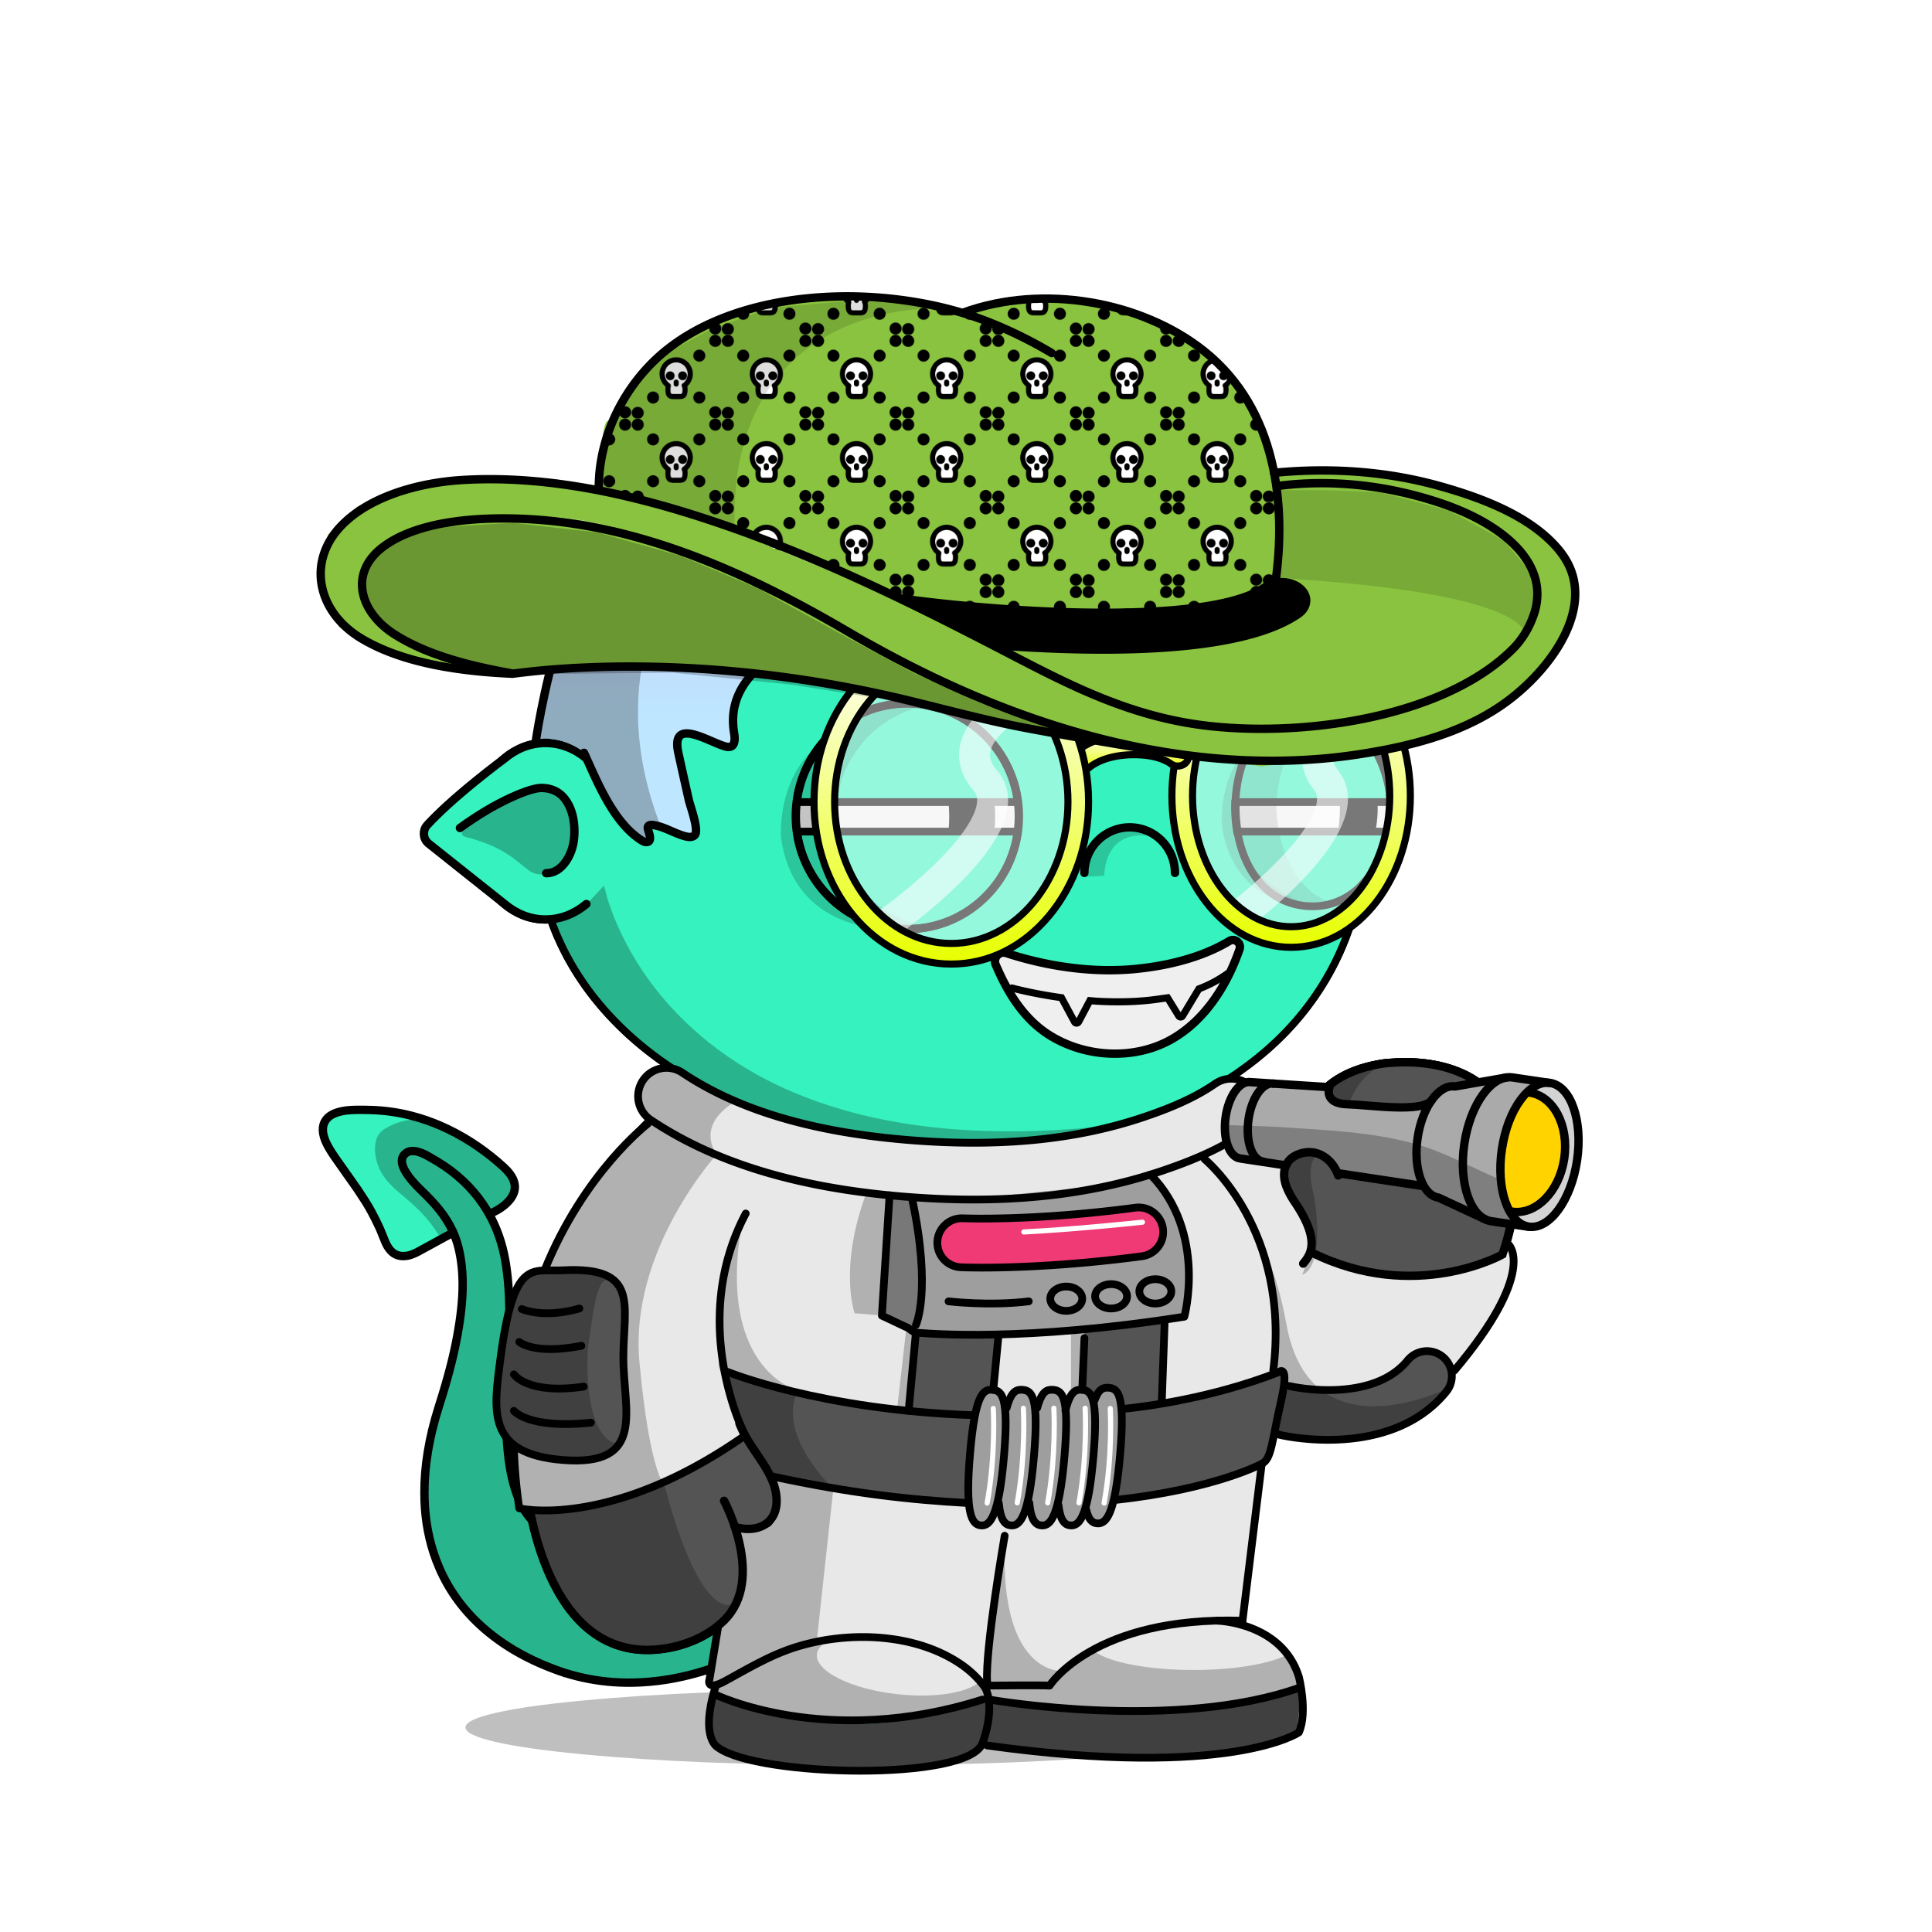 <svg xmlns="http://www.w3.org/2000/svg" xmlns:xlink="http://www.w3.org/1999/xlink" viewBox="0 0 3000 3000" width="100%" height="100%"> <g id="Scene-1-43" overflow="visible">  <g id="Green_1000.svg_Layer-1_.__3CGroup.__3E" transform="translate(799.5 740.55)">   <path fill="#000" stroke="none" d="M137.05 632.7L101.65 670.7 59.2 689.25 59.8 714.35 102.25 777.85 129.95 816.65 189.55 875.05 253.55 922.55 280.85 940.95 260.55 955.4 226.2 988.2 182.85 1027.95 151.95 1065.1 120.4 1112.95 84.75 1171.95 55.15 1240.1 31.05 1320.65 16.25 1408.55 13.2 1502.1 17.25 1568.1Q31.75 1638.55 32.5 1641.1 32.95 1642.75 42.75 1672.4 47.7 1687.2 52.5 1701.7L90 1764.55 143 1807.45 188 1821.45 254.3 1814.65 299.5 1795.55Q266.65 1801.95 235.4 1765.95 210.4 1737.15 187.55 1682.65 171.25 1643.75 157.65 1595.9 153.4 1580.9 149.9 1566.85L147.3 1555.8Q128.75 1435.1 147.6 1328.1 162.65 1242.5 200.8 1169.55 228.1 1117.4 264.15 1076.8 275.45 1064.1 286.25 1054.1L294.8 1046.65Q316.65 1027.3 322.3 1024.65 326.2 1022.85 331.55 1023.55 335.2 1024.05 347.05 1027.25 383.3 1037.05 424.4 1043.75 498.25 1055.8 609.5 1063.55 727.5 1071.75 829.6 1058.4 911.3 1047.7 979.15 1023.8 1027.6 1006.75 1064.3 984.75 1082.65 973.8 1091.3 966.2L1074.4 955.05 1014.5 982.55 965.3 999.95Q711.525 1034.727 524.5 985.4 374.6 945.85 274.2 854.4 202.45 789.1 162.55 704.35 150.1 677.9 142.35 652.65L137.05 632.7M961.75 1001.2L954.55 1003.75 864.4 1022.5Q857.7 1023.9 915.3 1011.5 950.515 1003.866 961.75 1001.2Z"/>   <path fill="#000" stroke="none" d="M8.8 505.3Q0 522.25 0 551.1 0 579.85 8.8 596.6 18.7 615.35 38.15 615.35 58.65 615.35 73.1 596.45 87.6 577.55 87.6 550.8 87.6 524.05 73.1 505.15 58.65 486.25 38.15 486.25 18.75 486.25 8.8 505.3Z"/>   <path fill="#000" stroke="none" d="M1023.3 1963.85Q1023.85 1963.85 1025.05 1963.75L1130.45 1950.35 1170.75 1943.8Q1174.7 1943.2 1177.75 1940.8L1191.45 1930.6Q1203.8 1921.35 1202.6 1903.4 1202.25 1898.45 1200.3 1888.1 1198.4 1878.05 1198.15 1873.3L1189.45 1849.8 1180.35 1839.9Q1183.95 1844.05 1175.65 1854.9 1169.7 1862.6 1163.8 1867.3 1154.65 1874.6 1141.8 1880.4 1131.85 1884.9 1117.65 1889.3 1084.4 1899.45 1042.4 1904.5 1015.4 1907.75 965.75 1910.5 930 1912.45 903.7 1911.95 870.15 1911.25 841.95 1906.6 828.7 1904.4 820.35 1902.4 808.4 1899.5 799.45 1895.45 785.35 1889.15 778.5 1879.35 770.55 1868.15 773.7 1854.25 775.85 1844.6 781.7 1820.65 786.85 1799.65 789.2 1788.25 799.3 1741.8 804.15 1718.45 812.6 1677.55 816.65 1648.25 820.05 1632.9 820.7 1623.75 821.85 1606.75 812.25 1606.35 788.35 1605.45 764.9 1607.75L719.9 1814.75Q717.15 1827.2 716.25 1834 714.75 1844.75 715.6 1853.4 716.45 1861.85 721.5 1878.4 726.5 1894.7 727.25 1903.4 727.6 1907.35 726.45 1913.85 725.75 1917.55 724.25 1925.25 721.85 1939.35 727.25 1945.8 730.05 1949.15 735.2 1950.9 738.55 1952 744.85 1952.9 782 1957.95 827.35 1961.1 858.75 1963.3 910.15 1965.55L1023.3 1963.85Z"/>   <path fill="#000" stroke="none" d="M1477.65 1316.45L1526.2 1227.05 1546.55 1150.15Q1497.6 1283.35 1426.8 1334 1370.15 1374.55 1302.15 1360.7 1253.6 1350.8 1204.2 1314.65 1188.8 1303.4 1175.1 1290.85L1164.55 1280.55 1168.75 1337.7 1163.35 1390.25 1163.35 1421.95 1217.05 1441.6 1265.95 1446.6 1347.45 1427.95 1420.35 1380.6 1477.65 1316.45Z"/>   <path fill="#000" stroke="none" d="M1241.25 1053.4Q1245.15 1051.65 1248.1 1051.15L1245.35 1048.5 1225.25 1051.2 1202.4 1061.25 1199.5 1079.75Q1196.85 1098.9 1198.05 1101.85 1199.9 1106.55 1218.6 1137.85L1234.1 1170.9 1235.25 1185.55Q1236.2 1200.4 1235.1 1201.5 1234 1202.6 1230 1213.65 1228.05 1219.2 1226.25 1224.5 1258.35 1216.2 1251.7 1168.65 1249.65 1153.8 1243.95 1136.8L1238.65 1122.75Q1214.85 1082.95 1229.1 1063.05 1233.55 1056.85 1241.25 1053.4Z"/>   <path fill="#000" stroke="none" d="M1337.95 918.15Q1349.4 912.6 1357.8 909.95L1285.35 930.85 1256 952.7 1236.45 980.7 1231.25 1015.7Q1231 1017.2 1232.8 1030.5 1234.7 1044.35 1235.85 1046.75 1236.9 1048.95 1248.6 1054.7 1254.45 1057.6 1260.1 1060L1276.65 1075Q1256.9 1032.75 1265.25 997.3 1271.95 968.95 1296.2 946.2 1313.55 929.95 1337.95 918.15Z"/>   <path fill="#000" stroke="none" d="M431.3 16.6L365.4 38.95 284.4 86.55 201.25 155.05 127.95 240.75 75 319 47.1 413 87.6 422.2 110.6 437Q115.5 414.6 127.45 379.8 151.3 310.2 186.35 248.05 235.4 161.05 299.85 101.55 360.107 45.821 431.3 16.6M480.4 0Q455.241 6.814 431.3 16.6L480.4 0Z"/>   <path fill="#000" stroke="none" d="M386.75 1096.7Q386.9 1095.85 386.4 1095.1 385.9 1094.4 385.05 1094.25 384.3 1094.15 383.7 1094.5 383 1094.85 382.75 1095.55 350.2 1169.95 336.2 1250.2 313.05 1383 353.75 1481.25L353.9 1481.55 396.9 1552.45 397.15 1553.05 401.55 1570.05Q403.9 1579 403.55 1588.2 403.2 1597.5 400.2 1606.2L395.4 1620.35Q395.1 1621.2 394.25 1621.6L367.65 1633.25Q367.1 1633.5 366.55 1633.4L344.6 1630.9Q343.75 1630.8 343.05 1631.35 342.4 1631.9 342.3 1632.75 342.25 1633 342.35 1633.5L350.05 1662.8 350.1 1663.15 353.75 1712.85Q353.75 1713.35 353.65 1713.6L339.05 1762.7 314.8 1912.65Q314.75 1913.05 314.8 1913.4L320.8 1939.85Q321 1940.8 322 1941.3L381.3 1967.95Q381.55 1968.1 381.8 1968.1L450.8 1980.35 535.4 1984.35 595.6 1979.85 595.85 1979.85 679.45 1963.8 719.9 1950.8Q721.15 1950.4 721.3 1949.05L727.65 1898.1 727.65 1898 717.5 1865.6Q718.35 1869.15 718.35 1872.55 718.35 1886.3 704.75 1898.9 691.55 1911 667.6 1920.4 643.6 1929.75 612.45 1934.9 580.25 1940.2 544.95 1940.2 509.7 1940.2 477.45 1934.9 446.35 1929.75 422.35 1920.4 398.35 1911 385.2 1898.9 371.55 1886.3 371.55 1872.55 371.55 1865.1 377.05 1855.4 382.45 1845.9 390.15 1839.35L391.85 1833.55Q391.05 1833.9 390.25 1833.55 389.45 1833.2 389.15 1832.4 388.9 1831.85 389.05 1831.25L429.5 1632.15Q433.1 1614.4 448.15 1604.15 463.15 1593.95 481 1597.15 504.95 1601.4 532.5 1603.85 563.484 1606.568 596.3 1606.7 559.405 1605.736 524.1 1588.65 489.65 1572 460.35 1541.85 432.7 1513.5 413.9 1477.75 395.45 1442.7 389.25 1407.65 382.25 1368.3 379.05 1335.6 375.35 1298.2 375.85 1263 376.55 1214.9 378.4 1181.8 381 1135.95 386.75 1096.7Z"/>   <path fill="#000" stroke="none" d="M1118.6 1508.25L1107.9 1521.25Q1093.9 1536.95 1077.55 1550.7 1025.2 1594.7 968.8 1602.25L973.45 1604.3Q979.9 1606.6 988.8 1607.55 1017.35 1610.65 1059.95 1599.6L1064.35 1579.25 1073.2 1562.45 1083.7 1552.25 1118.6 1508.25Z"/>  </g>  <path id="Layer1-43_0_1_STROKES" stroke="#000" stroke-width="13" stroke-linejoin="miter" stroke-linecap="round" stroke-miterlimit="10" fill="none" d="M1124.3 2330.45L1127 2335.8Q1130.3 2342.65 1133.5 2350.4 1143.7 2375.15 1148.8 2399.15 1165.1 2475.9 1124.3 2516.2 1105.35 2534.9 1078.1 2546.7 1052.35 2557.85 1023.75 2560.95 964.05 2567.45 919.05 2533.65 880.3 2504.55 854.15 2447.05 832.25 2398.9 820.95 2335.55 811.7 2283.3 811.5 2233.75 811.1 2101.6 853.05 1985.25 886.55 1892.2 945.5 1813.45 987.65 1757.2 1038.2 1713.75 1054 1700.15 1068.8 1689.45L1080.4 1681.5"/>  <path id="Layer2-43_0_1_STROKES" stroke="#000" stroke-width="13" stroke-linejoin="miter" stroke-linecap="round" stroke-miterlimit="10" fill="none" d="M1188.6 1822.4Q1150.8 1903.1 1136.25 1995.55 1128.3 2046.15 1127.65 2085.6 1126.85 2134.9 1137 2175.3 1140.85 2190.5 1145.25 2202.7 1150.4 2216.95 1156.95 2229 1161.95 2238.25 1172.65 2254.1 1184.85 2272.15 1189.2 2279.45 1207.35 2310 1205.75 2334.75 1204.2 2358.9 1184.9 2368.95 1166.5 2378.55 1141.1 2371.05"/>  <path id="Layer3-43_0_1_STROKES" stroke="#000" stroke-width="13" stroke-linejoin="miter" stroke-linecap="round" stroke-miterlimit="10" fill="none" d="M1875.8 1822.35L1880.2 1826.95Q1885.75 1833.05 1891.65 1840.7 1910.5 1865.05 1925.65 1895.15 1974 1991.55 1966.8 2109.5L1964.8 2129Q1961.25 2153.3 1953.55 2177.6 1928.8 2255.25 1871.5 2303.1 1867.4 2306.5 1865 2311.25 1862.6 2316 1862.3 2321.3 1857.4 2411.05 1853.95 2517.3L1860.2 2517.15Q1868.25 2517.1 1876.8 2517.85 1904.3 2520.3 1927.45 2529.55 1959.9 2542.55 1979.1 2567.4 2003.1 2598.4 2004.85 2646.3 2005.35 2659.4 1996.65 2669.9 1987.95 2680.4 1974 2683.65 1903.45 2700.05 1812.55 2704.95 1675.15 2712.35 1520.6 2690.8 1509.9 2695.25 1490.65 2700.9 1452.15 2712.25 1409.45 2718.45 1272.8 2738.2 1145.5 2698.8 1129.05 2693.7 1119.8 2680.35 1110.5 2666.95 1112.5 2651.2 1120.15 2592.3 1138.5 2503.3"/>  <path id="Layer4-43_0_1_STROKES" stroke="#000" stroke-width="13" stroke-linejoin="miter" stroke-linecap="round" stroke-miterlimit="10" fill="none" d="M1142.4 2598.2Q1149.6 2593.6 1162.35 2586.9 1187.75 2573.55 1215.35 2563.2 1303.5 2530.1 1379.65 2539.6 1471.2 2551.05 1505 2587.1 1538.9 2623.3 1520.65 2690.8"/>  <path id="Layer5-43_0_1_STROKES" stroke="#000" stroke-width="13" stroke-linejoin="miter" stroke-linecap="round" stroke-miterlimit="10" fill="none" d="M1854.05 2517.35Q1820.7 2517.15 1778.95 2522.7 1695.45 2533.8 1653.4 2562.5"/>  <path id="Layer6-43_0_1_STROKES" stroke="#000" stroke-width="13" stroke-linejoin="miter" stroke-linecap="round" stroke-miterlimit="10" fill="none" d="M1511.3 2594.8L1564.2 2347.4"/>  <path id="Layer7-43_0_1_STROKES" stroke="#000" stroke-width="13" stroke-linejoin="miter" stroke-linecap="round" stroke-miterlimit="10" fill="none" d="M1962.75 2162.55Q2046 2205.1 2131.3 2174.7 2169.65 2161.05 2205.2 2133.25 2239.2 2106.75 2267.75 2069.6 2295.65 2033.4 2315.55 1990.85 2335.5 1948.25 2345.25 1904.05 2355.25 1858.65 2353.4 1816.35 2351.5 1771.95 2336.75 1734.8 2317 1685.15 2263.15 1663.75 2216.45 1645.15 2154.2 1650.7 2145.1 1651.4 2131.8 1654.35 2105.3 1660.2 2084.45 1671.5 2055.35 1687.25 2041.85 1711.55 2024.95 1741.9 2033.6 1783.9"/>  <path id="Layer8-43_0_1_STROKES" stroke="#000" stroke-width="13" stroke-linejoin="miter" stroke-linecap="round" stroke-miterlimit="10" fill="none" d="M2078 1825.3Q2071.45 1804.85 2054.1 1794.9 2035.3 1784.05 2014.5 1793 1999.3 1799.5 1995.3 1814.2 1991.7 1827.1 1997.5 1842.4 2002.65 1855.4 2010.5 1866.65 2037.05 1906.15 2036.65 1931.35 2036.45 1941.1 2032.25 1949.5 2029.55 1954.95 2023.55 1962.25"/>  <path id="Layer9-43_0_1_STROKES" stroke="#000" stroke-width="13" stroke-linejoin="miter" stroke-linecap="round" stroke-miterlimit="10" fill="none" d="M1994.05 1809.25Q1980.8 1788.45 1959.2 1764.2 1915.95 1715.7 1874.05 1698.5"/>  <path id="Layer1-430-43_0_1_STROKES" stroke="#000" stroke-width="13" stroke-linejoin="miter" stroke-linecap="round" stroke-miterlimit="10" fill="none" d="M910.15 1403.6Q896.35 1415.15 880.45 1421.25 864 1427.6 846.65 1427.6 823.8 1427.6 802.95 1416.85 782.8 1406.45 767.25 1387.45 751.7 1368.5 743.2 1343.9 734.35 1318.45 734.35 1290.6 734.35 1262.75 743.2 1237.3 751.7 1212.7 767.25 1193.75 782.8 1174.75 802.95 1164.35 823.8 1153.6 846.65 1153.6 864.05 1153.6 880.45 1159.9 896.4 1166.05 910.15 1177.6"/>  <path id="Layer1-431-43_0_1_STROKES" stroke="#000" stroke-width="14" stroke-linejoin="miter" stroke-linecap="round" stroke-miterlimit="10" fill="none" d="M847.65 1226.95Q865.8 1226.95 878.65 1245.8 891.5 1264.65 891.5 1291.35 891.5 1318 878.65 1336.9 865.8 1355.75 847.65 1355.75"/>  <path fill="#000" stroke="none" d="M1604.95 715.15Q1541.35 703.75 1475.55 703.75 1363.1 703.6 1256.15 737.45 1155.05 769.3 1068.6 830.7 984 890.95 926.1 971.9 867.05 1054.3 841.9 1149.45 841.35 1151.75 842.55 1153.8 843.75 1155.85 846.05 1156.45 848.35 1157.05 850.4 1155.85 852.4 1154.65 853.05 1152.4 877.5 1059.55 935.45 978.6 992.4 899.15 1075.3 840.05 1117.55 810.1 1163.9 787.05 1210.3 763.95 1259.65 748.4 1364.9 715.1 1475.55 715.25 1540.35 715.25 1602.9 726.45 1665.45 737.65 1724.55 759.85 1781.65 781.3 1832.7 811.85 1883.8 842.35 1927.8 881.4 2016.15 959.9 2064.65 1061.4 2078.85 1091.25 2089.2 1122.5 2091.7 1124.2 2094.25 1126.2L2104.15 1134.75Q2112.1 1142.4 2118.85 1151.35 2135.05 1172.75 2143.95 1199.3 2152.85 1225.9 2152.85 1252.95 2152.85 1283.25 2144.65 1310.15 2136.4 1337.05 2120.95 1357.4L2109.4 1370.5 2106.65 1373.15Q2091.65 1455.5 2049.4 1524.3 2007.05 1593.3 1939.3 1645.4 1856.85 1708.8 1743.9 1742.2 1630.9 1775.6 1497.95 1775.6 1387.1 1775.6 1284.8 1752.3 1182.05 1728.85 1098.05 1684.35 1010 1637.75 949.55 1572.05 889.05 1506.35 860.6 1426.35 859.75 1424.15 857.55 1423.15 855.35 1422.2 853.15 1423.1 851 1423.9 850.05 1426 849.05 1428 849.75 1430.2 878.9 1512.25 940.8 1579.55 1002.65 1646.9 1092.65 1694.55 1178.35 1739.95 1282.3 1763.6 1385.8 1787.25 1498.05 1787.25 1632.45 1787.25 1747.2 1753.35 1862.2 1719.35 1946.35 1654.65 2014.6 1602.2 2057.75 1533 2100.7 1464.1 2116.85 1381.6 2123.35 1375.4 2129.15 1368.15 2146.9 1345.9 2156.35 1316.2 2165.85 1286.5 2165.85 1253.05 2165.85 1223.9 2156.25 1195.25 2146.65 1166.55 2129.2 1143.55 2116 1125.8 2098.05 1112.85 2087.95 1083.5 2075.05 1056.5 2050.45 1004.9 2015.4 958.75 1980.3 912.6 1935.45 872.8 1890.6 833 1838.65 801.95 1786.75 770.9 1728.65 749.1 1668.5 726.55 1604.95 715.15Z"/>  <g id="body-shadow" transform="translate(722.75 2623.6)" opacity=".25">   <path fill="#000" stroke="none" d="M1224.05 58.7Q1224.05 46.75 1175.95 35.85 1129.5 25.35 1044.8 17.25 865.55 .05 612.05 .05 358.55 .05 179.3 17.25 94.6 25.35 48.1 35.85 0 46.75 0 58.7 0 70.65 48.1 81.55 94.55 92.1 179.3 100.2 358.6 117.4 612.05 117.4 865.5 117.4 1044.8 100.2 1129.5 92.1 1175.95 81.55 1224.05 70.65 1224.05 58.7Z"/>  </g>  <g id="tail" transform="matrix(.984 -.177 .177 .984 496.7 1731.55)">   <animateTransform attributeName="transform" additive="replace" type="translate" repeatCount="indefinite" dur="2.667s" keyTimes="0;.487;.987;1" values="1052.262,2504.836;1052.273,2504.844;1052.262,2504.836;1052.262,2504.836"/>   <animateTransform attributeName="transform" additive="sum" type="rotate" repeatCount="indefinite" dur="2.667s" keyTimes="0;.487;.987;1" values="-10.209,0,0;-14.651,0,0;-10.209,0,0;-10.209,0,0"/>   <animateTransform attributeName="transform" additive="sum" type="scale" repeatCount="indefinite" dur="2.667s" keyTimes="0;1" values="1,.999;1,.999"/>   <animateTransform attributeName="transform" additive="sum" type="translate" repeatCount="indefinite" dur="2.667s" keyTimes="0;.487;.987;1" values="-409.75,-859.6;-409.8,-859.65;-409.75,-859.6;-409.75,-859.6"/>   <path fill="#B4BA19" stroke="none" d="M441.05 954.25Q440.7 954.288 440.35 954.35 440.440 954.35 440.5 954.35L441.05 954.25M101.95 477.7Q102.25 477.15 102.5 476.65 119.55 444.55 132 417.05 142.2 394.45 150.15 373.15L126.4 429.1 101.95 477.7M203.7 501.6Q198.6 528.35 196.1 551.75L209.2 475.2Q205.6 491.6 203.7 501.6M231.1 376.85L231.55 374.85 231.6 374.4Q231.35 375.6 231.1 376.85M175.45 241.25Q175.45 241 175.45 240.8L167.9 316.15Q170 307.35 171.5 299.1 177.15 268.25 175.45 241.25M171.9 216.9Q171.75 216.45 171.7 216.05L158.75 220.35 171.9 216.9M150.15 373.15Q153.55 364.1 156.5 355.25 163.35 334.85 167.75 316.75L150.15 373.15M69.1 223.3Q69 223.1 68.9 222.9L68.95 223.15 69.1 223.3M59.05 184.75Q52.9 161.75 46.05 144.9L59.05 184.75M29.1 106.55Q29.05 106.4 29 106.3 28.85 105.95 28.65 105.6L29.1 106.55M1.6 41.9L1.6 42.05 1.7 42.3Q1.65 42.1 1.6 41.9M36.1 .05L36 0 35.9 .05Q35 .003 36.1 .05M139.65 26.05L139.3 25.85 139.05 25.8Q139.35 25.9 139.65 26.05M271.1 136.4L271.05 136.25 270.85 136Q270.95 136.2 271.1 136.4M250.45 110.2L250.15 109.8 249.9 109.6Q250.2 109.9 250.45 110.2M190.95 55.95L190.85 55.85 190.65 55.75Q190.8 55.85 190.95 55.95Z"/>   <path fill="#35F2BE" stroke="none" d="M230.8 196.05L230.85 196.05Q228 188.1 224.55 180.35 205.2 137.2 167.35 103.7 152.65 90.7 146.5 86.75 131.45 77.05 121.95 81.3 106.65 88.25 116 111.75 121.3 125.1 134.7 143.5 148.35 162.3 156.45 177.25 166.15 195.2 170.85 212.8 171.3 214.4 171.7 216.05 171.75 216.45 171.9 216.9L176.5 215.65 175.45 240.8Q175.45 241 175.45 241.25 177.15 268.25 171.5 299.1 170 307.35 167.9 316.15 167.8 316.45 167.75 316.75 163.35 334.85 156.5 355.25 153.55 364.1 150.15 373.15 142.2 394.45 132 417.05 119.55 444.55 102.5 476.65 102.25 477.15 101.95 477.7L100.4 480.7 76.8 532.75 59.7 588.05 51.05 653.95 53.35 699.35 69.75 761.9 100.5 817.7Q164.6 883.35 166.1 884.55L166.15 884.6Q167.2 885.35 194.15 902.65 207.75 911.35 221.15 919.95L221.2 920 221.25 920Q221.3 920 221.35 920.05L292.4 947.3Q357 957.25 361.8 957.8L362.3 957.8Q364.95 957.8 402.1 956.1 421.2 955.25 440 954.4L440.1 954.4Q440.15 954.4 440.2 954.4 440.290 954.369 440.35 954.35 440.7 954.288 441.05 954.25L500.1 941.35 500.1 872.2 474.4 879.85 424.9 887.2 379.9 873.2 338.9 842.55 308.5 801.55 283.1 747.2 316.25 706.2 250.15 705.15 213.65 678.55 195.4 624 196.05 552.15Q194.6 565.65 194 578 189.95 662.8 227 693.3 238.55 702.85 252.85 705.8 260 707.3 264.85 706.85 260 707.3 252.85 705.8 238.55 702.85 227 693.3 189.95 662.8 194 578 194.6 565.65 196.05 552.15L196.05 552 196.1 551.9Q196.1 551.85 196.1 551.75 198.6 528.35 203.7 501.6 205.6 491.6 209.2 475.2 211.6 464 214.85 449.8L218.75 432.45 231.1 376.85Q231.35 375.6 231.6 374.4L243.4 268.55 230.8 196.05M190.95 55.95Q190.8 55.85 190.65 55.75L139.65 26.05Q139.35 25.9 139.05 25.8L95.8 13 36.1 .05Q35 .003 35.9 .05L13.85 4.7 1.25 20.15 1.2 20.2 1.2 20.3 1.6 41.9Q1.65 42.1 1.7 42.3L17.8 82.3Q18.3 83.4 18.9 84.65 19.4 85.7 19.9 86.85L28.65 105.6Q28.85 105.95 29 106.3 29.05 106.4 29.1 106.55L29.2 106.7Q29.3 106.95 29.45 107.25L37.35 124.35 43.8 138 46.05 144.9Q52.9 161.75 59.05 184.75 59.85 187.95 60.75 191.3L60.9 192 68.9 222.9Q69 223.1 69.1 223.3L74.2 228.5Q79.6 234.1 80.5 235.4 81.4 236.75 93.05 237.3 98.85 237.55 104.5 237.55L138.4 227.15 158.75 220.35 171.7 216.05Q171.3 214.4 170.85 212.8 166.15 195.2 156.45 177.25 148.35 162.3 134.7 143.5 121.3 125.1 116 111.75 106.65 88.25 121.95 81.3 131.45 77.05 146.5 86.75 152.65 90.7 167.35 103.7 205.2 137.2 224.55 180.35 228 188.1 230.85 196.05L250.15 188.05 271.15 177.6 278.55 159.95 271.1 136.4Q270.95 136.2 270.85 136L250.45 110.2Q250.2 109.9 249.9 109.6L190.95 55.95Z"/>   <path id="Layer1-436-43_0_1_STROKES" stroke="#000" stroke-width="13" stroke-linejoin="miter" stroke-linecap="round" stroke-miterlimit="10" fill="none" d="M190.65 55.75Q190.8 55.85 190.95 55.95 203.15 64.7 214.85 74.8 233.45 90.85 249.9 109.6M250.45 110.2Q258.9 119.8 266.75 130.15 269 133.15 270.85 136M271.1 136.4Q288.7 164.35 265.5 182.95 257.45 189.4 245.35 193.9L234.85 197.15M230.85 196.05Q228 188.1 224.55 180.35 205.2 137.2 167.35 103.7 152.65 90.7 146.5 86.75 131.45 77.05 121.95 81.3 106.65 88.25 116 111.75 121.3 125.1 134.7 143.5 148.35 162.3 156.45 177.25 166.15 195.2 170.85 212.8 171.3 214.4 171.7 216.05 171.75 216.45 171.9 216.9M175.45 240.8Q175.45 241 175.45 241.25 177.15 268.25 171.5 299.1 170 307.35 167.9 316.15 167.8 316.45 167.75 316.75 163.35 334.85 156.5 355.25 153.55 364.1 150.15 373.15 142.2 394.45 132 417.05 119.55 444.55 102.5 476.65 102.25 477.15 101.95 477.7L100.4 480.7M166.1 884.55L166.15 884.6M221.15 919.95L221.2 920 221.25 920Q221.3 920 221.35 920.05M361.8 957.8L362.3 957.8M440 954.4L440.1 954.4Q440.15 954.4 440.2 954.4 440.290 954.369 440.375 954.35 440.7 954.288 441.05 954.25M196.05 552.15Q194.6 565.65 194 578 189.95 662.8 227 693.3 238.55 702.85 252.85 705.8 260 707.3 264.85 706.85M249.9 109.6Q250.2 109.9 250.45 110.2M270.85 136Q270.95 136.2 271.1 136.4M230.85 196.05Q243.8 232.6 243.45 274 243.15 308.75 236.05 350.7 234.3 361.05 231.6 374.4M231.1 376.85Q226.8 397.95 220.25 426.2 219.5 429.35 218.75 432.45L214.85 449.8Q211.6 464 209.2 475.2M196.1 551.75Q196.1 551.85 196.1 551.9L196.05 552M139.05 25.8Q139.35 25.9 139.65 26.05 145.85 28.9 151.95 32.05 171.9 42.3 190.65 55.75M35.9 .05Q35 .003 36.1 .05M1.2 20.2L1.25 20.15M1.7 42.3Q1.65 42.1 1.6 41.9M17.8 82.3Q18.3 83.4 18.9 84.65 19.4 85.7 19.9 86.85L28.65 105.6Q28.85 105.95 29 106.3 29.05 106.4 29.1 106.55L29.2 106.7Q29.3 106.95 29.45 107.25L37.35 124.35M46.05 144.9Q52.9 161.75 59.05 184.75 59.85 187.95 60.75 191.3L60.9 192M69.1 223.3Q69 223.1 68.9 222.9M138.4 227.15L158.75 220.35 171.7 216.05M36.1 .05Q38.9 0 41.95 .15 53.7 .75 80.05 6.35 110.7 12.85 139.05 25.8M35.9 .05Q15.65 .25 6.75 10.15 2.85 14.4 1.25 20.15M1.7 42.3Q4.25 52.95 11.75 69.35 11.85 69.65 17.8 82.3M1.6 41.9Q1.3 40.7 1.1 39.6 -1.1 28.45 1.2 20.3M46.05 144.9Q45.75 144.2 45.5 143.55 42.05 135.1 37.35 124.35M68.9 222.9Q67.2 219.45 66 215.25 64.85 211.2 63.45 203.95 61.9 195.9 61.15 193 61 192.5 60.9 192M138.4 227.15L113.1 235.55Q102.95 238.95 95 239 84.9 239.05 77.65 233.85 72.45 230.1 69.1 223.3M171.9 216.9Q174.65 228.7 175.45 240.8M231.1 376.85Q231.35 375.6 231.6 374.4M196.1 551.75Q198.6 528.35 203.7 501.6 205.6 491.6 209.2 475.2M53.35 699.35Q55.15 712.6 58.2 725.5 71.65 782.1 109.2 829.25 133.1 859.25 166.1 884.55M100.4 480.7Q66.75 545.1 55.9 606.45 47.35 654.8 53.35 699.35M292.4 947.3Q312.2 952.35 333 955.1 347.25 957 361.8 957.8M441.05 954.25Q443.25 953.95 445.45 953.6 473.2 949.5 500.1 942.25M362.3 957.8Q400.1 959.8 440 954.4M166.15 884.6Q185.8 899.65 208.75 913.05 214.85 916.65 221.15 919.95M221.35 920.05Q255.05 937.75 292.4 947.3"/>   <g id="tail-shade" transform="translate(51.85 31.8)" opacity=".25">    <path fill="#000" stroke="none" d="M220.1 148.1L227.5 130.45 220 106.75 199.1 80.3 139.8 26.35 96.9 1.35Q69.15 -2.85 44.35 6.65 28.55 12.15 23.85 31.4 19.95 47.3 24.35 66.65 28.7 83.4 42.6 101.65 46.15 106.3 55.3 117.3 63.75 127.45 68.35 133.65 90.5 163.3 99.8 193.4L107.7 190.75 125.45 186.05 124.35 211.7 116.8 286.85 99.1 343.65 75.35 399.6 48.35 453.2 25.75 503.25 8.65 558.55 0 624.45 2.3 669.85 18.7 732.4 49.45 788.2Q113.75 854.05 115.05 855.05L170.2 890.5 241.35 917.8Q308.95 928.2 311.05 928.3 312.35 928.35 351.05 926.6 369.95 925.75 388.6 924.9 389.05 924.85 389.45 924.85L462.2 908.95 508.05 889.9 528.35 787.65 485.35 831.85 423.35 850.35 373.85 857.7 328.85 843.7 287.85 813.05 257.45 772.05 232.05 717.7 220.05 682.85 199.1 675.7 162.6 649.05 144.35 594.5 145 522.5 158.35 444.4 180.5 345.35 192.35 239.05 179.75 166.55 199.1 158.55 220.1 148.1Z"/>   </g>  </g>  <g id="goblin-body-43" transform="translate(656.5 708.4)">   <path fill="#35F2BE" stroke="none" d="M1428.35 394.65L1401.8 338.9 1379.65 290.25 1340.75 237.2 1300.05 194.7 1264.65 162 1179.75 99.2 1112.5 65.55 1041.7 38.15 968.3 16.9 874.6 3.6 798.5 .05 688.8 10.65 587.95 37.2 506.55 70.85 439.3 108 362.3 166.4 304.8 225.65 242.85 307.05 213.65 376.05 190.3 439.15 183.95 445 136.35 460.3 99.35 488.25 44.2 533.95 0 580.8 7 601.3 90.4 667.65 149.1 710.3 200.35 721.1 226.9 786.55 271.15 848.5 310.1 890.05 372 940.5 419.8 969.7 416.8 976.25 330.5 1052.7 249.3 1161.15 192.1 1283.65 159.85 1419.75 153.1 1516.45 159.45 1607.65 176.6 1686.55 207.95 1762.4 246.05 1812.5 293.6 1843.5 372.2 1853.3 426 1835.15 465.95 1807.5 480.2 1794.65 470.3 1844.65 455.1 1935.85 457.75 1965.2 471.6 1982.2 522.7 1999.95 600.8 2016.3 676.4 2016.3 743 2010.95 791.9 2002.55 868.75 1982.2 910.65 1988.25 1036.8 1997.45 1136.55 1997.15 1213.8 1991.6 1280.65 1982.2 1315.65 1975.05 1342.55 1954.9 1346.5 1937.7 1342.35 1905.55 1316.25 1853.4 1272.6 1822.65 1195.6 1808.75 1206.35 1603.25Q1217.95 1589.9 1221.85 1586.85 1225.75 1583.75 1268.85 1528.4L1293.85 1473.2 1304.4 1453.9 1335.55 1467.2 1397.65 1478.5 1468.2 1471.4 1512.2 1448.05 1561.5 1412.55 1603.6 1368.45 1648.7 1307.75 1673.05 1243.85 1690.25 1178.65 1695.4 1113.1 1688.8 1059.6 1671.15 1010.9 1638.35 976.35 1593.9 951.15 1543.4 944.15 1499.9 941.8 1452.3 952.15 1404.5 979.55 1377.6 1009.75 1372.65 1049.3 1377.6 1082.6 1351.4 1088.25 1339.9 1097.1 1335.55 1103.4 1296.9 1045.15 1256.2 1013.65 1215.6 986.85 1247.05 969.7 1310.75 920.15 1355.85 870.6 1403.6 806 1429.25 752.95 1448.7 692.8 1470.7 647.15 1473.45 643.5Q1476.9 638.65 1480.2 632.75 1490.75 614 1496.05 591.95 1512.9 521.45 1470.7 444.9 1470.1 443.8 1470.35 439.25L1470.75 434.9 1428.35 394.65Z"/>  </g>  <g id="goblin-outline-43" transform="translate(658.25 703.85)">   <path fill="#000" stroke="none" d="M202.85 722.85Q202.8 722.75 202.75 722.65 201.9 720.45 199.7 719.45 197.5 718.5 195.3 719.4 193.15 720.2 192.2 722.3 191.8 723.05 191.7 723.85 197.3 723.7 202.85 722.85M184.6 449.95Q184.65 450 184.7 450.1 185.9 452.15 188.2 452.75 190.5 453.35 192.55 452.15 193.9 451.35 194.65 450.05 191.75 449.85 188.8 449.85 186.7 449.85 184.6 449.95M1417.2 352.8Q1392.6 301.2 1357.55 255.05 1322.45 208.9 1277.6 169.1 1232.75 129.3 1180.8 98.25 1128.9 67.2 1070.8 45.4 1010.65 22.85 947.1 11.45 883.5 .05 817.7 .05 705.25 -.1 598.3 33.75 497.2 65.6 410.75 127 326.15 187.25 268.25 268.2 209.2 350.6 184.05 445.75 183.5 447.95 184.6 449.95 186.7 449.85 188.8 449.85 191.75 449.85 194.65 450.05 195 449.4 195.2 448.7 219.65 355.85 277.6 274.9 334.55 195.45 417.45 136.35 459.7 106.4 506.05 83.35 552.45 60.25 601.8 44.7 707.05 11.4 817.7 11.55 882.5 11.55 945.05 22.75 1007.6 33.95 1066.7 56.15 1123.8 77.6 1174.85 108.15 1225.95 138.65 1269.95 177.7 1358.3 256.2 1406.8 357.7 1421 387.55 1431.35 418.8 1433.85 420.5 1436.4 422.5L1446.3 431.05Q1454.25 438.7 1461 447.65 1477.2 469.05 1486.1 495.6 1495 522.2 1495 549.25 1495 579.55 1486.8 606.45 1478.55 633.35 1463.1 653.7L1451.55 666.8 1448.8 669.45Q1433.8 751.8 1391.55 820.6 1349.2 889.6 1281.45 941.7 1199 1005.1 1086.05 1038.5 973.05 1071.9 840.1 1071.9 729.25 1071.9 626.95 1048.6 524.2 1025.15 440.2 980.65 352.15 934.05 291.7 868.35 231.3 802.75 202.85 722.85 197.3 723.7 191.7 723.85 191.45 725.15 191.9 726.5 221.05 808.55 282.95 875.85 338.75 936.6 417.45 981.35L422.6 977.8 417.45 981.35Q426 986.2 434.8 990.85 520.5 1036.25 624.45 1059.9 727.95 1083.55 840.2 1083.55 974.6 1083.55 1089.35 1049.65 1160.2 1028.7 1219.3 996.15 1256.2 975.8 1288.5 950.95 1356.75 898.5 1399.9 829.3 1442.85 760.4 1459 677.9 1465.5 671.7 1471.3 664.45 1489.05 642.2 1498.5 612.5 1508 582.8 1508 549.35 1508 520.2 1498.4 491.55 1488.8 462.85 1471.35 439.85 1458.15 422.1 1440.2 409.15 1430.1 379.8 1417.2 352.8Z"/>   <path id="Layer1-434-43_0_1_STROKES" stroke="#000" stroke-width="13" stroke-linejoin="miter" stroke-linecap="round" stroke-miterlimit="10" fill="none" d="M184.6 449.95Q186.7 449.85 188.8 449.85 191.75 449.85 194.65 450.05M191.7 723.85Q197.3 723.7 202.85 722.85M417.45 981.35L422.6 977.8M1305 1458.85Q1388.25 1501.4 1473.55 1471 1511.9 1457.35 1547.45 1429.55 1581.45 1403.05 1610 1365.9 1637.9 1329.7 1657.8 1287.15 1677.75 1244.55 1687.5 1200.35 1697.5 1154.95 1695.65 1112.65 1693.75 1068.25 1679 1031.1 1659.25 981.45 1605.4 960.05 1558.7 941.45 1496.45 947 1487.35 947.7 1474.05 950.65 1447.55 956.5 1426.7 967.8 1397.6 983.55 1384.1 1007.85 1367.2 1038.2 1375.85 1080.2M1420.2 1121.55Q1413.65 1101.1 1396.3 1091.15 1377.5 1080.3 1356.7 1089.25 1341.5 1095.75 1337.5 1110.45 1333.9 1123.35 1339.7 1138.65 1344.85 1151.65 1352.7 1162.9 1379.25 1202.4 1378.85 1227.6 1378.65 1237.35 1374.45 1245.75 1371.75 1251.2 1365.75 1258.5M1336.2 1105.55Q1322.95 1084.75 1301.35 1060.5 1259.7 1013.8 1219.3 996.15M1218.05 1118.65L1222.45 1123.25Q1228 1129.35 1233.9 1137 1252.75 1161.35 1267.9 1191.45 1316.25 1287.85 1309.05 1405.8L1307.05 1425.3Q1303.5 1449.6 1295.8 1473.9 1271.05 1551.55 1213.75 1599.4 1209.65 1602.8 1207.25 1607.55 1204.85 1612.3 1204.55 1617.6 1199.65 1707.35 1196.2 1813.6L1202.45 1813.45Q1210.5 1813.4 1219.05 1814.15 1246.55 1816.6 1269.7 1825.85 1302.15 1838.85 1321.35 1863.7 1345.35 1894.7 1347.1 1942.6 1347.6 1955.7 1338.9 1966.2 1330.2 1976.7 1316.25 1979.95 1245.7 1996.35 1154.8 2001.25 1017.4 2008.65 862.85 1987.1 852.15 1991.55 832.9 1997.2 794.4 2008.55 751.7 2014.75 615.05 2034.5 487.75 1995.1 471.3 1990 462.05 1976.65 452.75 1963.25 454.75 1947.5 462.4 1888.6 480.75 1799.6M194.65 450.05Q208.95 450.9 222.6 456.2 238.5 462.3 252.3 473.85M55.9 581.85Q97.95 551.35 136.95 533.8 169.35 519.2 183.85 519.65 209.35 520.5 222.6 542.15 233.7 560.3 233.7 587.65 233.7 614.35 220.85 633.2 208 652.05 189.85 652.05M184.6 449.95Q169.4 450.6 155 456.15 139.15 462.3 125.35 473.85L112.5 483.55Q96.5 495.8 81.05 508.35 31.5 548.6 5.25 577.15 -.35 583.25 .05 591.55 .4 599.8 6.5 605.4L125.3 699.9Q139.1 711.45 155 717.6 171.4 723.9 188.8 723.9 190.25 723.9 191.7 723.85M202.85 722.85Q212.9 721.35 222.6 717.6 238.55 711.45 252.3 699.9M530.8 1118.65Q493 1199.35 478.45 1291.8 470.5 1342.4 469.85 1381.85 469.05 1431.15 479.2 1471.55 483.05 1486.75 487.45 1498.95 492.6 1513.2 499.15 1525.25 504.15 1534.5 514.85 1550.35 527.05 1568.4 531.4 1575.7 549.55 1606.25 547.95 1631 546.4 1655.15 527.1 1665.2 508.7 1674.8 483.35 1667.35 488.05 1681.5 491 1695.45 507.3 1772.2 466.5 1812.5 447.55 1831.2 420.3 1843 394.55 1854.15 365.95 1857.25 306.25 1863.75 261.25 1829.95 222.5 1800.85 196.35 1743.35 174.45 1695.2 163.15 1631.85 153.9 1579.6 153.7 1530.05 153.3 1397.9 195.25 1281.55 228.75 1188.5 287.7 1109.75 329.85 1053.5 380.4 1010.05 396.2 996.45 411 985.75L417.45 981.35M1196.2 1813.6Q1162.85 1813.45 1121.15 1819 1037.65 1830.1 995.6 1858.8M484.6 1894.5Q491.8 1889.9 504.55 1883.2 529.95 1869.85 557.55 1859.5 645.7 1826.4 721.85 1835.9 813.4 1847.35 847.2 1883.4 850.65 1887.1 853.55 1891.1L906.45 1643.7M853.55 1891.1Q879.25 1926.45 862.85 1987.1M466.5 1626.75L469.2 1632.1Q472.5 1638.95 475.7 1646.7 480 1657.05 483.35 1667.35"/>  </g>  <g id="goblin-shade-43" transform="translate(717.25 742.4)">   <path fill="#000" stroke="none" d="M1202.1 1508.3L1191.4 1521.3Q1177.4 1537 1161.05 1550.75 1108.7 1594.75 1052.3 1602.3L1056.95 1604.35Q1063.4 1606.65 1072.3 1607.6 1100.85 1610.7 1143.45 1599.65L1147.85 1579.3 1156.7 1562.5 1167.2 1552.3 1202.1 1508.3M470.3 1096.75Q470.45 1095.9 469.95 1095.15 469.45 1094.45 468.6 1094.3 467.85 1094.2 467.25 1094.55 466.55 1094.9 466.3 1095.6 433.75 1170 419.75 1250.25 396.6 1383.05 437.3 1481.3L437.45 1481.6 480.45 1552.5 480.7 1553.1 485.1 1570.1Q487.45 1579.05 487.1 1588.25 486.75 1597.55 483.75 1606.25L478.95 1620.4Q478.65 1621.25 477.8 1621.65L451.2 1633.3Q450.65 1633.55 450.1 1633.45L428.15 1630.95Q427.3 1630.85 426.6 1631.4 425.95 1631.95 425.85 1632.8 425.8 1633.05 425.9 1633.55L433.6 1662.85 433.65 1663.2 437.3 1712.9Q437.3 1713.4 437.2 1713.65L422.6 1762.75 398.35 1912.7Q398.3 1913.1 398.35 1913.45L404.35 1939.9Q404.55 1940.85 405.55 1941.35L464.85 1968Q465.1 1968.15 465.35 1968.15L534.35 1980.4 618.95 1984.4 679.15 1979.9 679.4 1979.9 763 1963.85 803.45 1950.85Q804.7 1950.45 804.85 1949.1L807.1 1931.3Q806.55 1940.85 810.75 1945.85 813.55 1949.2 818.7 1950.95 822.05 1952.05 828.35 1952.95 865.5 1958 910.85 1961.15 942.25 1963.35 993.65 1965.6L1106.8 1963.9Q1107.35 1963.9 1108.55 1963.8L1213.95 1950.4 1254.25 1943.85Q1258.2 1943.25 1261.25 1940.85L1274.95 1930.65Q1287.3 1921.4 1286.1 1903.45 1285.75 1898.5 1283.8 1888.15 1281.9 1878.1 1281.65 1873.35L1272.95 1849.85 1263.85 1839.95Q1267.45 1844.1 1259.15 1854.95 1253.2 1862.65 1247.3 1867.35 1238.15 1874.65 1225.3 1880.45 1215.35 1884.95 1201.15 1889.35 1167.9 1899.5 1125.9 1904.55 1098.9 1907.8 1049.25 1910.55 1013.5 1912.5 987.2 1912 953.65 1911.3 925.45 1906.65 912.2 1904.45 903.85 1902.45 891.9 1899.55 882.95 1895.5 868.85 1889.2 862 1879.4 854.05 1868.2 857.2 1854.3 859.35 1844.65 865.2 1820.7 870.35 1799.7 872.7 1788.3 882.8 1741.85 887.65 1718.5 896.1 1677.6 900.15 1648.3 903.55 1632.95 904.2 1623.8 905.35 1606.8 895.75 1606.4 871.85 1605.5 848.4 1607.8L803.4 1814.8Q800.65 1827.25 799.75 1834.05 798.25 1844.8 799.1 1853.45 799.85 1860.85 803.8 1874.45L801.05 1865.65Q801.9 1869.2 801.9 1872.6 801.9 1886.35 788.3 1898.95 775.1 1911.05 751.15 1920.45 727.15 1929.8 696 1934.95 663.8 1940.25 628.5 1940.25 593.25 1940.25 561 1934.95 529.9 1929.8 505.9 1920.45 481.9 1911.05 468.75 1898.95 455.1 1886.35 455.1 1872.6 455.1 1865.15 460.6 1855.45 466 1845.95 473.7 1839.4L475.4 1833.6Q474.6 1833.95 473.8 1833.6 473 1833.25 472.7 1832.45 472.45 1831.9 472.6 1831.3L513.05 1632.2Q516.65 1614.45 531.7 1604.2 546.7 1594 564.55 1597.2 588.5 1601.45 616.05 1603.9 647.05 1606.6 679.9 1606.8 642.95 1605.8 607.65 1588.7 573.2 1572.05 543.9 1541.9 516.25 1513.55 497.45 1477.8 479 1442.75 472.8 1407.7 465.8 1368.35 462.6 1335.65 458.9 1298.25 459.4 1263.05 460.1 1214.95 461.95 1181.85 464.55 1136 470.3 1096.75M809.95 1913.9Q809.3 1917.35 807.95 1924.35L810.65 1902.5Q810.7 1903 810.75 1903.45 811.1 1907.4 809.95 1913.9M142.75 689.3L143.35 714.4 185.8 777.9 213.5 816.7 273.1 875.1 337.1 922.6 364.4 941 344.1 955.45 309.75 988.25 266.4 1028 235.5 1065.15 203.95 1113 168.3 1172 138.7 1240.15 114.6 1320.7 99.8 1408.6 96.75 1502.15 100.8 1568.15Q115.3 1638.6 116.05 1641.15 116.5 1642.8 126.3 1672.45 131.25 1687.25 136.05 1701.75L173.55 1764.6 226.55 1807.5 271.55 1821.5 337.85 1814.7 383.05 1795.6Q350.2 1802 318.95 1766 293.95 1737.2 271.1 1682.7 254.8 1643.8 241.2 1595.95 236.95 1580.95 233.45 1566.9L230.85 1555.85Q212.3 1435.15 231.15 1328.15 246.2 1242.55 284.35 1169.6 311.65 1117.45 347.7 1076.85 359 1064.15 369.8 1054.15L378.35 1046.7Q400.2 1027.35 405.85 1024.7 409.75 1022.9 415.1 1023.6 418.75 1024.1 430.6 1027.3 466.85 1037.1 507.95 1043.8 581.8 1055.85 693.05 1063.6 811.05 1071.8 913.15 1058.45 994.85 1047.75 1062.7 1023.85 1111.15 1006.8 1147.85 984.8 1166.2 973.85 1174.85 966.25L1157.95 955.1 1098.05 982.6 1048.85 1000Q795.1 1034.8 608.05 985.45 458.15 945.9 357.75 854.45 286 789.15 246.1 704.4 233.65 677.95 225.9 652.7L220.6 632.75 185.2 670.75 142.75 689.3M1045.35 1001.25L1038.1 1003.8 947.95 1022.55Q941.25 1023.95 998.85 1011.55 1034.05 1003.9 1045.35 1001.25M6.2 557.25Q34.75 564.6 56.15 575.5 71.4 583.3 85.45 594.5 92.9 600.4 104.05 609.35 112.85 615.4 121.7 615.4 142.2 615.4 156.65 596.5 171.15 577.6 171.15 550.85 171.15 524.1 156.65 505.2 142.2 486.3 121.7 486.3 111.7 486.3 87.25 496.15 63.75 505.6 40.75 518.45 16 532.25 5.85 542.4 -5.9 554.15 6.2 557.25M448.95 39L367.95 86.6 284.8 155.1 211.5 240.8 158.55 319.05 130.65 413.05 171.15 422.25 194.15 437.05Q199.05 414.65 211 379.85 234.85 310.25 269.9 248.1 318.95 161.15 383.4 101.6 443.65 45.85 514.9 16.7L448.95 39M563.95 .05Q538.8 6.85 514.9 16.7L563.95 .05M1561.15 1316.5L1609.7 1227.1 1630.05 1150.2Q1581.1 1283.4 1510.3 1334.05 1453.65 1374.6 1385.65 1360.75 1337.1 1350.85 1287.7 1314.7 1272.3 1303.45 1258.6 1290.9L1248.05 1280.6 1252.25 1337.75 1246.85 1390.3 1246.85 1422 1300.55 1441.65 1349.45 1446.65 1430.95 1428 1503.85 1380.65 1561.15 1316.5M1339.55 952.7L1320 980.7 1314.8 1015.7Q1314.55 1017.2 1316.35 1030.5 1318.25 1044.35 1319.4 1046.75 1319.85 1047.75 1322.45 1049.4L1308.75 1051.25 1285.9 1061.3 1283 1079.8Q1280.35 1098.95 1281.55 1101.9 1283.4 1106.6 1302.1 1137.9L1317.6 1170.95 1318.75 1185.6Q1319.7 1200.45 1318.6 1201.55 1317.5 1202.65 1313.5 1213.7 1311.55 1219.25 1309.75 1224.55 1341.85 1216.25 1335.2 1168.7 1333.15 1153.85 1327.45 1136.85L1322.15 1122.8Q1298.35 1083 1312.6 1063.1 1317.05 1056.9 1324.75 1053.45 1326.2 1052.8 1327.5 1052.35 1329.55 1053.45 1332.15 1054.7 1338 1057.6 1343.65 1060L1360.2 1075Q1340.45 1032.75 1348.8 997.3 1355.5 968.95 1379.75 946.2 1397.1 929.95 1421.5 918.15 1432.95 912.6 1441.35 909.95L1368.9 930.85 1339.55 952.7Z" fill-opacity=".25"/>  </g> </g><defs><style>.cls-1-160{fill:#545454;}.cls-2-160{fill:#e56d00;}.cls-3-160{fill:#e8e8e8;}.cls-4-160{fill:#9e9e9e;}.cls-5-160{fill:#ef3a76;}.cls-6-160{opacity:0.24;}.cls-7-160,.cls-8-160,.cls-9-160{fill:none;stroke-linecap:round;}.cls-7-160{stroke:#fff;stroke-width:8px;}.cls-7-160,.cls-9-160{stroke-miterlimit:10;}.cls-8-160,.cls-9-160{stroke:#000;}.cls-8-160{stroke-linejoin:round;stroke-width:12px;}.cls-9-160{stroke-width:13px;}</style></defs><polyline class="cls-1-160" points="2037.53 1945.24 2033.16 1912.98 2018.08 1878.38 1997.51 1842.34 1997.79 1809.24 2014.49 1792.91 2040.03 1789.64 2033.16 1753.85 2040.03 1713.85 2077.97 1675.26 2146.03 1652.74 2218.68 1652.08 2274.42 1668.66 2308.21 1691.99 2339.46 1726.67 2351.76 1794.77 2351.01 1871.39 2332.95 1947.97 2296.19 1963.43 2241.48 1979.38 2178.97 1981.1 2116.39 1973.2 2059.03 1957.67 2037.53 1945.24"/><path class="cls-1-160" d="M924,2537.16s48.69,21.43,51.79,22,48,1.75,48,1.75l60.63-17.13,29.92-24,24.5-24,13.37-38.3,2.31-43.68L1141.14,2371l31.93.14,28.16-18.77,4.67-30.62-7.24-33.62L1158,2233l-30.35,15.58-53,31.2L1012.79,2309l-62.95,21.46-50.15,10.7-74.83,6.24,12.25,54.73,17.83,41.3,17.5,35.63,23.3,31"/><path class="cls-1-160" d="M938.64,2260.41c38.64-16.9,37.43-64,33.81-101.43-4.83-58,12.08-120.76-16.91-172.69-33.63-16.27-73.11-17.92-109.68-14.58l-.17.39-35.5,16.58L798,2016.61l-16.25,61.22-9.08,67.3s-.85,49-1.87,55.89,15.14,30.74,16.69,32.69S801,2246.05,801,2246.05v6.52C847.1,2267.51,893.55,2278.89,938.64,2260.41Z"/><path class="cls-1-160" d="M1132.84,2128.79l0,0a1.73,1.73,0,0,0-2.73,1.58c2.3,32.17,9.75,63,20.39,93.84,10.58,27.77,35.26,44.68,51.71,68.83,58.77,7.24,116.36,20.53,176.3,31.39,43.86,7.12,86.59.27,129.31,8,3.46-44.54-1.18-89.07,7-132.41C1385.53,2191.58,1256.25,2178.3,1132.84,2128.79Z"/><path class="cls-2-160" d="M1508.61,2332.87l-2.38-.43,0,.43Z"/><path class="cls-1-160" d="M2210.21,2102.22c-21.74,1.21-35,30.19-55.55,38.64-47.09,16.91-97.81,16.91-147.32,14.49-6.36-.57-10.51,4.94-13.9,12.44-2.16,21.2-7.29,42.26-11.22,63.41l29,1.06,56.28,3.45,58.33-6.1,56.4-18.72,46.38-35.88,23.43-24.88,6.4-22,3.68-4.49C2246.61,2110.35,2229.83,2100.26,2210.21,2102.22Z"/><path class="cls-3-160" d="M2351,1949.82c-11-15.52-11.29-8-11.53-7.92-21.73,6-32.64,20.24-54.38,25.07-84.53,20.53-172.68,21.74-247.55-21.73,2.41-18.12-7.25-33.82-13.29-49.51-11.72-29.32-37.57-61.1-22.71-93.59l-15.88-17.74-18.9-32.13-15.7-13.48,3.84-26.93-17-27.76-30.77-8.55-27.73,12.29L1818.29,1719l-85.63,26L1666,1760.25l-115.92,13.55-89.51-.6L1348,1763.52l-88.19-15.74-147-45.85-50.63-34.46-26.05-9.59-27.18,8-15.43,19.49s4.22,31,2.39,38,18.75,18.33,18.75,18.33l-26.44,18.52-39.06,40.92L911,1850.74,861,1937.41l-15.09,34.3c36.57-3.34,76-1.69,109.68,14.58,29,51.93,12.08,114.72,16.91,172.69,3.62,37.43,4.83,84.53-33.81,101.43-45.09,18.48-91.54,7.1-137.68-7.84v44.32s3.85,28.08,6.6,47.4c68.45,5.38,140.07-14.61,205.23-35.3,32.61-10.86,56.27-23.22,87.66-38.92,12.08-7.24,36.11-29,49.39-36.23,6-2.42,11.61,6.5,14,11.33,29,31.4,50.09,72,36.81,117.89-6,20.52-40.21,1.88-59.54,7.92,7.27,51.75,19.38,117.89-21.67,152.91-6.18,5.29-3.74,32.87-10.17,37.48l-7.56,46,9.08,12.74-2,8c53.75,25.87,112.14,43.1,171.54,45.3,35,2.42,70,6,106.27,0,44.68-7.24,88.15-10.87,128-30.19,7.24-3.62,18.11-7.24,24.15-2.41,10.87,8.45,27.77,8.45,39.85,9.66,101.44,8.45,201.66,12.07,303.1,1.21,46.38-4.49,91.82-13.16,135.77-26.84l-3.82-30.07-21-33.65L1952,2532l-26.31-9.51,8.24-42.91,14-114,10.65-87c-77.62,18.66-150.15,41.74-228.76,50.62-3.9,18.17-11.65,34.34-29.17,35-4.84,0-12.08-12.07-14.5-9.66-8.45,8.46-19.32,20.53-32.6,13.29-4.83-4.83-9.66-9.66-12.08-16.91-8.45,8.45-15.69,27.77-29,16.91-7.24-4.83-9.66-13.29-14.49-20.53-6,4.83-10.87,12.07-15.7,16.9-9.66,12.08-21.73-4.83-29-14.49,0-1.21-6-2.41-8.45,0-4.83,6-3.62,14.49-13.28,16.91-8.46,1.21-15.7-1.21-19.33-7.25-5.37-8.59-7.87-17.9-9.1-27.51-42.85-6.92-85.76-.56-129.77-7.51-61.58-10.86-120.75-24.15-181.13-31.39-16.91-24.15-33.08-54.73-43.94-82.5-11.46-32.29-16.27-46.33-18.21-80.17-2.7-3.42-17.22-13.23-16.34-18.47-.88,5.24,1.4,10.46,4.1,13.87-.31-5.39-.48-10.81-.48-16.28,0,5.47.17,10.89.48,16.28,1,1.31,11.23,3.93,12.24,4.6,126.33,49.33,249.56,61.13,381.91,69.59,4.31-15.36,11.9-29.2,25.6-38.55,7.25-4.83,18.12,7.25,25.36,12.08,8.46,4.83,16.91-16.91,30.19-14.49,8.45,1.2,10.87,14.49,16.91,16.9,12.07,3.62,18.11-20.53,31.39-15.7,6,2.42,8.46,16.91,18.12,15.7s14.49-21.73,21.73-15.7c18.12,18.12,25.36,6,41.06-4.83,14.25,15.83,19,35.35,19.62,56,.86-7.22,1.6-14.5,2.12-22.22,78.49-6,154.57-25.36,228.23-55.55,8.45-2.42,21.73,1.2,21.73,3.62a170.28,170.28,0,0,1-.61,30.55c3.39-7.5,7.54-13,13.9-12.44,49.51,2.42,100.23,2.42,147.32-14.49,20.53-8.45,33.81-37.43,55.55-38.64,19.62-2,36.4,8.13,51.89,21.42l14.24-17.33,30.23-43,31.12-40.91,17-62.39Z"/><path class="cls-2-160" d="M1730.81,2324c2.9-13.74,3.85-27.49,4.52-41.39-.35,3.12-.66,6.2-.9,9.23C1733.55,2300.6,1732.82,2312.42,1730.81,2324Z"/><path class="cls-4-160" d="M1681.29,2160.18c-7.24-6-12.07,14.49-21.73,15.7s-12.08-13.28-18.12-15.7c-13.28-4.83-19.32,19.32-31.39,15.7-6-2.41-8.46-15.7-16.91-16.9-13.28-2.42-21.73,19.32-30.19,14.49-7.24-4.83-18.11-16.91-25.36-12.08-13.7,9.35-21.29,23.19-25.6,38.55l1.45.09c-8.42,43.34-3.65,87.87-7.21,132.41l2.38.43h-2.41l0-.43-3.1-.52c1.23,9.61,3.73,18.92,9.1,27.51,3.63,6,10.87,8.46,19.33,7.25,9.66-2.42,8.45-10.87,13.28-16.91,2.41-2.41,8.45-1.21,8.45,0,7.25,9.66,19.32,26.57,29,14.49,4.83-4.83,9.66-12.07,15.7-16.9,4.83,7.24,7.25,15.7,14.49,20.53,13.29,10.86,20.53-8.46,29-16.91,2.42,7.25,7.25,12.08,12.08,16.91,13.28,7.24,24.15-4.83,32.6-13.29,2.42-2.41,9.66,9.66,14.5,9.66,17.52-.7,25.27-16.87,29.17-35l-.19,0c.44-1.76.84-3.51,1.21-5.27,2-11.55,2.74-23.37,3.62-32.16.24-3,.55-6.11.9-9.23.65-13.65,1-27.44,2.72-41.49,1.39-10.39,2.76-20,3.92-29.7-.58-20.69-5.37-40.21-19.62-56C1706.65,2166.22,1699.41,2178.3,1681.29,2160.18Z"/><path class="cls-1-160" d="M1994.05,2137.24c0-2.42-13.28-6-21.73-3.62-73.66,30.19-149.74,49.51-228.23,55.55-1.21,18.11-3.63,33.81-6,51.92-3.62,30.19-1.21,59.17-8.45,88.15,78.68-8.86,151.27-32,229-50.64l.68-5.57,10.8-12.87,7.7-29.12,4.49.16C1988,2199.94,1996.49,2168.86,1994.05,2137.24Z"/><path class="cls-1-160" d="M1578.65,2650.46c-12.08-1.21-29-1.21-39.85-9.66-6-4.83-16.91-1.21-24.15,2.41-39.85,19.32-83.32,22.95-128,30.19-36.23,6-71.25,2.42-106.27,0-59.4-2.2-117.79-19.43-171.54-45.3l-5.65,23-2.11,54.15,29.26,16.74,53.2,14.9,67.36,9,92.63,3.72,84.47-5,82.63-22,15.19-16.22,72.5,12.19,88.55,7.76,104.12,3,89.13-4.7,79.11-13.21,54-19.2,6-53.75-1.74-13.67c-44,13.68-89.39,22.35-135.77,26.84C1780.31,2662.53,1680.09,2658.91,1578.65,2650.46Z"/><path class="cls-4-160" d="M1422.21,2067c-2.55-1.71-52.56-24.44-52.56-24.44l14.21-184.12h151.33c6.65,0,173.72-17.61,173.72-17.61l52.84-11.94,24.78-5.08,25.8,33.5,27.07,64.31s6.48,76.62,6.75,78.89-10.52,46-10.52,46S1695.84,2068.17,1693,2067s-107.4,4.4-109.67,5.61-110.4,0-110.4,0Z"/><path class="cls-5-160" d="M1460.57,1913.61c-1.7,2.84-5,29.55-5,29.55l17.4,20.88s8.68,8.67,25.73,7.53,74.33-4.12,80.92-3.2,111.72-7.93,116.83-8.33,67.63-8.36,67.63-8.36,29.27-7.29,30-9,13.77-16.91,14.34-21-7.39-30.22-7.39-30.22l-29-16.5-68.76,7-97.74,9s-68-.16-72.92,1.35S1485,1892,1485,1892l-15.34,6.82Z"/><path class="cls-1-160" d="M1410.92,2187.51c-.35-1.7,11.29-120.47,11.29-120.47l62.8,5.73,65.06.42-3.83,84.77-21.45,4.85-5.69,24.7-7.11,12.43Z"/><polygon class="cls-1-160" points="1683.9 2067.04 1681.29 2160.18 1694.24 2166.86 1714.44 2154.76 1729.6 2157.96 1740.73 2180.12 1750.14 2187.07 1806.18 2179.19 1808.35 2050.76 1683.9 2067.04"/><path class="cls-6-160" d="M1032.52,2307.85s-23.77-20-39.65-193.3,119.85-321.69,119.85-321.69c-32.62-51.31,29.73-82.56,29.73-82.56L1053.12,1663l-17-5.16L1018.7,1663l-20.94,14.35-7.47,21.07,5.6,24.94,14,15.14-11.48,15.31-41.45,38.46-39.32,49.88-37.78,58.69-33.95,70.83L834,1973.34l-23.85,15.34-13.72,33.75-16.26,66.91-6.28,73.47v48.5l22.82,31,9.6,99.73,14.38,11.62,25.34,76.14,28.22,54.31,32.22,39,44.3,30.05,54.06,9.29,67.58-12.19,20.27-8.3,34.9-29.22,14.83-22.42C1082.13,2515.83,1032.52,2307.85,1032.52,2307.85ZM961,2242.35c-54-6.64-50.4-132.3-47.38-153,8.16-55.84,12.16-103,31.68-103,15.29,0,27.69,17,27.69,37.9S976.15,2244.21,961,2242.35Z"/><path class="cls-6-160" d="M1532.56,2630.71l-6.74-23.85-.22-.15c-14.8,20.35-69,30.94-131.87,24.08-72.09-7.86-128.19-35.69-125.3-62.15,1-8.93,8.54-16.56,20.9-22.46-12.29.49-20.95.8-20.95.8l25.63-235.4s-89.49-83-55-152.22c0,0-132.76-33.31-84.09-275l-17,45.31-22,105.87v86.2l29.72,79.3,18.31,44.15,24.25,42.31s16.92,32.22,15.54,36.49-3,39.09-3,39.09l-19.83,14.41-39.71-6.49,15.49,56.42-4.88,51.81-19.36,27.91-17.33,19.22-5.68,54.68-7.79,33.14,9.23,5.91-8.16,44.65,6.72,36.73,18.24,23.42s60.73,13,69.19,14.32,107,7.73,109.12,10.41,82.71,1.94,86.11,0,80.69-12.76,84.3-13.73,42.77-19.65,42.77-19.65,13.1-31.61,13.45-33.23S1532.56,2630.71,1532.56,2630.71Z"/><polygon class="cls-6-160" points="1663.1 2072.65 1663.1 2162.81 1680.21 2158.08 1683.9 2067.04 1663.1 2072.65"/><path class="cls-6-160" d="M2011.45,2581l-10.73-12.63c-25.89,14.64-82.18,24.79-147.45,24.79-71,0-131.29-12-153.51-28.71l-15.86,8.44-33.6,21.85s-105.47,9-88.69-223.64l-23.78,195.72-5,50.57,6,23.39-9.47,66.16,50.24,8.45c4.89.82,120.93,14,120.93,14h169.1s85.69-17.31,86-17.35,61.36-22,61.36-22,6.18-28.24,6.21-33.13S2011.45,2581,2011.45,2581Z"/><path class="cls-7-160" d="M1542.4,2187.07s4.18,71.21-9.56,146.85"/><path class="cls-7-160" d="M1589.13,2186.73s4.18,71.2-9.56,146.85"/><path class="cls-7-160" d="M1774,1897.82s-101.91,11-184.24,15.16"/><path class="cls-7-160" d="M1636.43,2186.73s4.18,71.2-9.56,146.85"/><path class="cls-7-160" d="M1685,2186.73s4.18,71.2-9.56,146.85"/><path class="cls-7-160" d="M1724,2187.07s4.18,71.21-9.56,146.85"/><polygon class="cls-6-160" points="1426.36 1918.3 1416.57 1862.65 1383.86 1858.48 1369.37 2042.89 1407.54 2060.89 1393.1 2187.14 1410.92 2190.73 1422.21 2077.84 1422.21 2067.04 1431.21 2005.23 1426.36 1918.3"/><path class="cls-6-160" d="M1327.1,2039.23l36.71,2.93,20-183.68-38.41-6.41C1301.69,1969,1327.1,2039.23,1327.1,2039.23Z"/><path class="cls-6-160" d="M1959.23,1938.54l21.57,78.07,1.42,61.22-5.09,50.3,17.35,4.69-5.42,43.89-7.6,49.17,54.51,9.83,76.22-4.68,86.65-29.2,51.1-47.07S2035.75,2264.2,1997.69,2057C1980.8,1965,1959.23,1938.54,1959.23,1938.54Z"/><path class="cls-6-160" d="M2166,1646.7s-94.56,14.42-79.54,159.94l-22.51-19.45-27.12-6.84-6-35.38,10.06-42,27.71-28.51,42-18.8Z"/><path class="cls-6-160" d="M2068.52,1793.06s-66.39-29.13-70.73,36.92l12.76,36.61,23,44.83.23,37.1-11.5,30.86s36.9-7.88,17.79-124C2040.1,1855.42,2017.6,1778,2068.52,1793.06Z"/><path class="cls-8-160" d="M1503.51,2333.92c-91.94-5.08-183.29-15.27-304.85-41.48"/><path class="cls-8-160" d="M1929.39,2516.63l29.84-243.6s-73,39.36-226.57,56"/><path class="cls-8-160" d="M1532.84,2617.41s83.2-.88,97,0c0,0,68.28-108.17,299.52-100.78"/><path class="cls-8-160" d="M1115.06,2526.34l-13.32,81s-7,20,24.64,2.73c36.87-20.12,71.63-41.07,112.08-53.32,78.88-23.9,179.88-21.14,251,25.72a155.23,155.23,0,0,1,39.9,37.61"/><path class="cls-8-160" d="M1560.06,2384.7s-30.73,177.3-27.22,227.39"/><path class="cls-8-160" d="M1529.33,2620.07s17.56,26-3.51,86.3-349.45,52.61-410.91,7.1c0,0-28.68-13.6-4.09-93.4"/><path class="cls-8-160" d="M1109.38,2630.71s173.08,85.71,416.44,8.28"/><path class="cls-8-160" d="M1890.19,2516.63s100.38,2.37,126.72,87.19c0,0,14,54.56,0,86.24,0,0-105.36,72.82-484.07,20.33"/><path class="cls-8-160" d="M1539.28,2639.58s286.8,49.88,480-19.51"/><path class="cls-8-160" d="M1744.61,2187.65c33.5-3.35,136.7-16.35,241-57,0,0,17.62-15.91,3.41,46s-14.51,89.27-29.83,96.32"/><path class="cls-8-160" d="M1130.08,2130.35s144,59.05,380.55,67.14"/><path class="cls-8-160" d="M798,2249.18a813,813,0,0,0,8.34,92.9S947.26,2376,1157,2228.91c0,0-89.76-173.24,1-344.57"/><path class="cls-8-160" d="M1005.82,1745s-98.65,75.21-160.13,227.13"/><path class="cls-8-160" d="M967.94,2108.1c0,81.34,36.32,169.37-93.82,159-118.91-9.45-107.7-75.83-97.17-156.49,20.69-158.54,49.22-135.54,97.17-138.09C994.31,1966.17,967.94,2026.75,967.94,2108.1Z"/><line class="cls-8-160" x1="1422.21" y1="2069.31" x2="1410.92" y2="2190.73"/><line class="cls-8-160" x1="1550.07" y1="2077.83" x2="1542.4" y2="2157.96"/><line class="cls-8-160" x1="1683.9" y1="2077.83" x2="1680.49" y2="2157.96"/><line class="cls-8-160" x1="1808.35" y1="2055.67" x2="1804.09" y2="2175.01"/><path class="cls-8-160" d="M1699.53,2174.67c6.46-18.45,14-20.5,22.18-19.8,14.54,1.25,25.6,10.75,17.62,103.41s-21.21,108.46-35.75,107.21c-7.14-.62-13.27-5.23-16.71-20.72"/><path class="cls-8-160" d="M1654.39,2190.61c7.18-30.28,16-33.38,25.82-32.53,14.54,1.25,25.59,10.74,17.62,103.41s-21.22,108.45-35.76,107.2c-8.59-.74-15.71-7.26-18.46-31.6"/><path class="cls-8-160" d="M1610.56,2186.21c7-26.18,15.43-28.93,24.71-28.13,14.54,1.25,25.6,10.74,17.62,103.41s-21.21,108.45-35.75,107.2c-9-.77-16.38-7.89-18.82-35.13"/><path class="cls-8-160" d="M1563.17,2186.21c7-26.18,15.44-28.93,24.71-28.13,14.54,1.25,25.6,10.74,17.62,103.41s-21.21,108.45-35.75,107.2c-9-.77-16.31-7.82-18.79-34.77"/><path class="cls-8-160" d="M1558.94,2261.49c-8,92.66-21.21,108.45-35.75,107.2s-24.88-19.08-16.9-111.74,20.49-100.13,35-98.87S1566.92,2168.82,1558.94,2261.49Z"/><path class="cls-8-160" d="M1870.58,1800s133.82,109.11,106.55,328.18"/><path class="cls-8-160" d="M1511.56,1862.65q-54.19,0-112.36-4.94c-163-13.83-290.33-52.81-389.36-119.17a44.08,44.08,0,0,1,49.07-73.23c86.3,57.83,200,92,347.75,104.56,142.83,12.12,263.94.49,370.23-35.57,32.4-11,74.13-26.73,109.55-51.17a44.08,44.08,0,1,1,50.06,72.56c-44.38,30.62-93.48,49.27-131.29,62.09C1716.71,1847.8,1619.89,1862.65,1511.56,1862.65Z"/><path class="cls-8-160" d="M1951.05,1738.79s36,24.91,50.48,63.35"/><path class="cls-8-160" d="M2343.12,1933.17s44,42.38-84.7,195"/><path class="cls-8-160" d="M1997.54,2152.07a38.77,38.77,0,0,1,8.56,1h0c1.24.27,124.44,27,179.75-40.82a38.64,38.64,0,1,1,59.9,48.84c-50.14,61.48-127,74.64-183.65,74.64-40.3,0-70.34-6.66-73.22-7.32a39.5,39.5,0,0,1-7.42-2.51"/><path class="cls-8-160" d="M810.19,2032.66s33.24,15.34,89.5-.85"/><path class="cls-8-160" d="M806.35,2083.8s22.89,20.34,96.48,5.91"/><path class="cls-8-160" d="M798,2134.09s20.7,31.95,108.5,19"/><path class="cls-8-160" d="M798,2190.73s22.41,28.6,119.58,18.37"/><path class="cls-8-160" d="M1786.52,1823.85c88.13,90.39,52.52,220.74,52.52,220.74-250.61,39.21-394,26.43-416.83,24.72-3.92-.29-11.29-6.82-11.29-6.82l-41.55-19.6,11.94-186.82"/><path class="cls-8-160" d="M1422.21,2057.42s24.51-51.94-5.64-194.77"/><path class="cls-8-160" d="M1525.39,1968.37c-20.45,0-32.14-.5-33.58-.57a38,38,0,0,1,3.49-76h0c1.06,0,108.81,4.59,267.83-16.52a38,38,0,0,1,10,75.42C1658.62,1965.89,1570.61,1968.37,1525.39,1968.37Z"/><path class="cls-8-160" d="M1472.92,2020.72s63.68,7.68,124.54,0"/><ellipse class="cls-8-160" cx="1655.67" cy="2016.61" rx="24.82" ry="18.9"/><ellipse class="cls-8-160" cx="1725.32" cy="2012.9" rx="24.82" ry="18.9"/><ellipse class="cls-8-160" cx="1794.01" cy="2005.23" rx="24.82" ry="18.9"/><path class="cls-9-160" d="M1124.34,2330.45s65.27,121.25,0,185.71c-26,25.66-63.7,40.75-100.54,44.76-123.7,13.48-179.64-105.93-201-215.82"/><path class="cls-9-160" d="M1148.29,2210.52a180.47,180.47,0,0,0,8.66,18.39c18.31,33.72,51.4,65.64,48.8,105.78-2.14,33.08-31.85,46-64.61,36.29"/><path class="cls-9-160" d="M2033.67,1783.89c-25.13-122.2,120.63-133.23,120.63-133.23,75.21-6.68,154.46,13.44,182.53,84.12,25.18,63.39,21,140.62-3.88,213.19,0,0-135.32,76.34-295.42-2.73"/><path class="cls-9-160" d="M2078,1825.24c-8.17-25.5-34.33-44.87-63.48-32.33-21.57,9.27-24.07,30.78-17,49.43a121.09,121.09,0,0,0,13,24.25c40.21,59.72,25.13,80.86,13.07,95.56"/><defs><style>.cls-1-368{fill:url(#linear-gradient-368);}.cls-2-368{fill:#0a0a0a;opacity:0.26;}.cls-3-368{opacity:0.25;}.cls-4-368{fill:none;stroke:#000;stroke-linecap:round;stroke-miterlimit:10;stroke-width:13px;}</style><linearGradient id="linear-gradient-368" x1="1457.69" y1="1305.22" x2="1457.69" y2="670.63" gradientUnits="userSpaceOnUse"><stop offset="0.31" stop-color="#bee6ff"/><stop offset="0.47" stop-color="#c2dbfd"/><stop offset="0.75" stop-color="#cdbff7"/><stop offset="1" stop-color="#d8a0f0"/></linearGradient></defs><g id="Hair_Cut"><path class="cls-1-368" d="M2071.45,900.26c-4.59-1.28-30.65-1-38.47-9s-42.89-28-44.52-29-62.9-42.9-65.18-44.36-120.17-62.48-120.17-62.48L1668,703.74l-154.6-27.94L1433,670.63l-146.82,33.11-75.58,21.39.06-12.26,0-9.13-13.23-21-14.75-3.44L1049.17,802l-38.3,45.84L1008,802.63l-18.25,3.88-48.93,33.33L877.47,961.9l-29.79,101.2-9.4,81.18v3.17s30.7-5.29,64.59,17.65c0,0,15,28.42,16,30.68s32.89,62.6,35.51,66.36,48.35,43.08,49.41,43.08,5.29-15.53,5.65-17.65,0-13.06,3.17-10.59c1.28,1,7,3.65,13.51,6.55,9.72,4.3,21.37,9.16,23.37,10,3.35,1.35,6.5,2.54,6.5,2.54s20.37,5.58,20.79,2.26,2.4-22.63,0-31.09-25.24-109.11-25.2-111.28,4.44-17,4.44-17l34.59,11,49.06,12v-35.65s-2.47-32.4-1.41-34,38.47-50.32,41.65-52.09,65.81-46,68-46.94,100.55-34.18,101.63-34.43,108.54-13.87,110.66-13.94,103.16,4.48,103.16,4.48,65,10.27,68.57,11S1715,986.16,1716,986.51s44.71,11.1,45.67,11.28,58.8-6.82,58.8-6.82,40.59-13.63,43.77-14,80.09-1.42,82.55-1.23,71.42,6.43,72.61,8.14,19.35,1.92,19.35,1.92,23.49-45.88,24.19-48.35S2077.1,911,2077.1,911,2076,901.53,2071.45,900.26Z"/><path class="cls-2-368" d="M1210.64,712.87l0-9.13-13.23-21-14.75-3.44L1049.17,802l-38.3,45.84L1008,802.63l-18.25,3.88-48.93,33.33L877.47,961.9l-29.79,101.2-9.4,81.18v3.17s30.7-5.29,64.59,17.65c0,0,15,28.42,16,30.68s32.89,62.6,35.51,66.36,48.35,43.08,49.41,43.08,5.29-15.53,5.65-17.65,0-13.06,3.17-10.59c1.28,1,7,3.65,13.51,6.55C907.27,978.28,1117.61,781.67,1210.64,712.87Z"/><path class="cls-3-368" d="M1089.36,948.6c5.72,8.27,14.82,25.73,13.07,51.33a7,7,0,0,0,5.16,7.25c8.54,2.25,25.09,3.88,38.1-11.42,9.36-11,1.81-6.43-.83-4.79-3.76,2.32-1.56-4.92-3.12-9.06-6.83-18.11-24.58-56-49.66-43.58A7,7,0,0,0,1089.36,948.6Z"/><path class="cls-4-368" d="M831.57,1153.56s45.89-329,164.66-348.43c25.4-4.15,13.77,39.72,13.77,39.72S1167.29,667.08,1192.85,680s17.73,45.14,17.73,45.14"/><path class="cls-4-368" d="M1162.38,751.5c71.09-41.59,156.34-64.46,237.55-73.36,158.29-17.33,320.06,26.64,458.79,101.65a1019.18,1019.18,0,0,1,102.17,63.3c30.42,21.42,60,43,97.09,51.42,57,12.91-7.86,43.7-21.63,97.33.92-3.59-82.08-15.5-87.07-15.9-26.68-2.15-53.72-2.11-80.17,2.38s-50.95,17.74-77.62,20.92c-36.81,4.4-75-17.88-109.92-27.2a829.2,829.2,0,0,0-116-22.45c-77.84-9.22-157.7-6.57-233.7,13.56q-23.82,6.3-46.94,14.89c-69.74,26-160.09,71.25-145,160.19,1.79,10.56,1.85,24.94-13.33,20.94-25.64-6.77-85.65-47.28-73.3,9.76,5.32,24.54,10.83,49,16.37,73.54,2.13,9.42,15.7,45.66,9.48,53.83-3.11,4.08-9.31,3.75-14.29,2.49-17.5-4.43-33.15-15.23-51-17.73-2.86-.4-6.5-.17-7.67,2.48-.64,1.46-.25,3.15.15,4.71,1.38,5.31,7.52,19.94-3.33,19.29-2.63-.16-5-1.51-7.26-2.94-43.7-28.07-68.17-90.43-88.9-135.62"/><path class="cls-4-368" d="M2048,891.87s-142.42-30.13-244.91,25"/><path class="cls-4-368" d="M1740.44,924.31c-58.2-25.3-123.73-37.23-186.4-43.82a860.43,860.43,0,0,0-184.6.86c-59.36,6.58-118.22,25.18-178.31,22.85-22.78-.89-16.93,11.9-8.43,22.42A121.65,121.65,0,0,0,1195.56,940"/><path class="cls-4-368" d="M1143.94,997.17c8.85-33.66-48.66-71.37-7.37-66.08s46.13-4.47,46.13-4.47"/></g><defs><style>.cls-1-262,.cls-5-262{fill:#efefef;}.cls-2-262,.cls-3-262{fill:none;}.cls-2-262,.cls-3-262,.cls-4-262,.cls-5-262{stroke:#000;}.cls-2-262,.cls-3-262,.cls-5-262{stroke-linecap:round;}.cls-2-262{stroke-linejoin:round;stroke-width:12px;}.cls-3-262,.cls-4-262,.cls-5-262{stroke-miterlimit:10;stroke-width:13px;}.cls-4-262{fill:#232323;}.cls-6-262{opacity:0.18;}.cls-7-262{opacity:0.15;}</style></defs><g id="SQUINT_REG" data-name="SQUINT REG"><path class="cls-1-262" d="M2152.34,1243.52,1917,1247.64l6.66,43.67h225.65S2154.87,1261.46,2152.34,1243.52Z"/><path class="cls-1-262" d="M1579.56,1243.52l-345.45,4.12,9.77,43.67h331.19S1583.28,1261.46,1579.56,1243.52Z"/><rect x="1484.51" y="1248.04" width="49.06" height="40.94"/><polygon points="2090.16 1250.16 2090.16 1288.63 2126.16 1288.63 2128.89 1248.04 2090.16 1250.16"/><path class="cls-2-262" d="M1577.22,1245.47H1237c10.7-86.39,83.57-153.22,171.86-153.22s161.17,66.83,171.86,153.22Z"/><path class="cls-2-262" d="M1577.22,1291.31H1237.28c11.49,85.49,84,151.38,171.62,151.38s160.13-65.89,171.63-151.38Z"/><path class="cls-2-262" d="M2154.16,1245.47H1918.39c2.41-66.06,36.57-146,120.4-146,64.39,0,117,71.82,120.37,146Z"/><path class="cls-2-262" d="M2152.28,1291.31H1921.42c11,64.58,50.55,116,117.37,116,56.71,0,104.27-46.43,117.12-116Z"/><ellipse class="cls-3-262" cx="1408.9" cy="1267.47" rx="173.21" ry="175.21"/><path class="cls-4-262" d="M1479.33,1291.31c.65-7.55,1.12-15.49,1.12-23.68a216.73,216.73,0,0,0-1.24-22.16"/><path class="cls-4-262" d="M1537.61,1245.47a210.45,210.45,0,0,1,1.12,21.81,208.34,208.34,0,0,1-1.37,24"/><path class="cls-5-262" d="M1921.91,1294.1a227.88,227.88,0,0,1-3.66-41.09q0-4.26.18-8.61"/><path class="cls-4-262" d="M2084.66,1291.31c1.1-10.78,2.5-23.12,2.5-36.26,0-3.25-.11-6.44-.29-9.58"/><path class="cls-4-262" d="M2132.49,1245.47q.23,4.56.23,9.29a168.61,168.61,0,0,1-3.83,36.54"/><path class="cls-6-262" d="M1299,1271.76c0-.91,0-1.81,0-2.72h0c0-.52,0-1,0-1.57s0-1,0-1.57h0c0-.91,0-1.81,0-2.73,0-83.72,61-153.38,141.56-168.06a176.42,176.42,0,0,0-31.65-2.86c-95.66,0-173.21,76.53-173.21,170.92,0,.91,0,1.82,0,2.72h0c0,.52,0,1,0,1.57s0,1,0,1.57h0c0,.91,0,1.81,0,2.72,0,94.4,77.55,170.92,173.21,170.92a176.42,176.42,0,0,0,31.65-2.86C1360,1425.15,1299,1355.49,1299,1271.76Z"/><path class="cls-7-262" d="M1981.8,1254.76h2.94l-3-.12c0-.37,0-.74,0-1.11s0-.75,0-1.12l3-.11h-2.94c2.92-69,32.43-130.24,87.37-147.63a96.19,96.19,0,0,0-30.38-4.92c-76.12,0-116.86,70.93-120.29,152.66h-.1c0,.37,0,.74,0,1.11s0,.74,0,1.11h.1c3.43,81.74,44.17,152.67,120.29,152.67a96.19,96.19,0,0,0,30.38-4.92C2014.23,1385,1984.72,1323.74,1981.8,1254.76Z"/><path class="cls-6-262" d="M1276,1153.56S1132.63,1355,1376.16,1441.83c0,0-143.73,5.17-163.45-142C1212.71,1299.87,1205.71,1203.08,1276,1153.56Z"/><path class="cls-6-262" d="M1953.91,1145.73s-128.54,184.84,89.78,264.47c0,0-128.85,4.74-146.53-130.24C1897.16,1280,1890.88,1191.16,1953.91,1145.73Z"/></g><defs><style>.cls-1-453{fill:none;stroke:#000;stroke-linecap:round;stroke-miterlimit:10;stroke-width:13px;}.cls-2-453{opacity:0.18;}</style></defs><g id="BASE_NOSE" data-name="BASE NOSE"><path class="cls-1-453" d="M1683.8,1355.45c0-39.09,31.49-70.78,70.33-70.78s70.34,31.69,70.34,70.78"/><path class="cls-2-453" d="M1779.57,1297.71s-60.7-10.84-64.94,61.86a286,286,0,0,1-32.25,1.53l4.14-25.2,18.23-23.62,14.14-18.09,23.27-3.64,29.29-3.71Z"/></g><defs><style>.cls-1-426{fill:#efefef;stroke-width:13px;}.cls-1-426,.cls-2-426,.cls-3-426{stroke:#000;stroke-miterlimit:10;}.cls-1-426,.cls-3-426{stroke-linecap:round;}.cls-2-426,.cls-3-426{fill:none;stroke-width:11px;}</style></defs><g id="fang_tooth_smile_copy_2" data-name="fang tooth smile copy 2"><path class="cls-1-426" d="M1546.1,1497.92a13.39,13.39,0,0,1,16.49-18c39.51,13.07,116.93,33.07,201.65,24.57,72.81-7.3,119.12-27.85,144.65-43.27,8.68-5.24,19.16,3.3,15.83,12.88-19.21,55.29-53,109.61-104.9,139.35-58.43,33.46-136.16,29-192.26-7.38C1588.57,1580.8,1563.92,1539.82,1546.1,1497.92Z"/><path class="cls-2-426" d="M1546.1,1497.92a13.39,13.39,0,0,1,16.49-18c39.51,13.07,116.93,33.07,201.65,24.57,72.81-7.3,119.12-27.85,144.65-43.27,8.68-5.24,19.16,3.3,15.83,12.88-19.21,55.29-53,109.61-104.9,139.35-58.43,33.46-136.16,29-192.26-7.38C1588.57,1580.8,1563.92,1539.82,1546.1,1497.92Z"/><path class="cls-3-426" d="M1907.65,1510.69a195.43,195.43,0,0,1-46,24.83l-4.35,7.13-21,34.82a3.43,3.43,0,0,1-5.91.13L1813,1549.41l-10.12,1.36c-33.6,5.24-68.32,5.72-100.33,3.86l-10.2-.86-17.48,33a3.61,3.61,0,0,1-6.37,0l-20.28-37.59-5-.71c-42.67-6.25-71.85-14.33-71.85-14.33"/></g><defs><style>.cls-1-7{fill:#aaa;}.cls-2-7{fill:#d3d3d3;}.cls-3-7{fill:#ffd300;}.cls-4-7{opacity:0.25;}.cls-5-7,.cls-6-7{fill:none;stroke:#000;stroke-linecap:round;stroke-width:13px;}.cls-5-7{stroke-miterlimit:10;}.cls-6-7{stroke-linejoin:round;}</style></defs><g id="flashlight"><path class="cls-1-7" d="M2330.78,1833.39l0-1.24c.29-7.86,1.89-50.66,2.17-52.24.3-1.74,20.77-52.84,20.77-52.84l14.83-28,20.56-18.92-28.58-7.43-34.35,5.35-81.65,11.83L2223,1713l-11.63,6.62h-65.46l-53.92-4.36-24.21-5.64-5.58-21.55-77.76-5-47-.48-8.55.87-10.36,20.46-15.92,34.86.58,8.16,2,28.07s-6,8,9.88,18.32l15.86,10.34,60.86,5.16,24.82-16.76,26.93.75,19.68,8.81,13,18.78,126.2,20.2,15.55,10.48,31.84,16,62.95,26.16,61.38,11.64L2348,1889.68Z"/><path class="cls-2-7" d="M2378.6,1696.59l28.55,17.33L2425,1745.2l5.25,29.64-4.83,40.66-15.7,33.63-23.64,23.35-37,9.52,4.74,11.93,20.33,11,20-3.28s22.38-18.4,23.34-19.63,17.37-29.46,18.07-31.12S2449,1802,2449,1802l1.64-46.73-8.43-38.43-11.87-20.9-15.15-10.58-21.49-2.73-16.53,8.6Z"/><path class="cls-3-7" d="M2378.6,1696.59l21.24,12.9,20.13,23.29,7.28,25.22,3.1,30.82-9.52,38.49-17.78,28.39-24.45,20.92-24.83,5.38-14.45-14.15-8.54-34.46,6.15-40.07L2346,1744s3.78-27.6,7.77-30.41S2378.6,1696.59,2378.6,1696.59Z"/><path class="cls-4-7" d="M2330.78,1833.39l0-1.24c-43.92-17.93-85.13-42.32-130.83-55.15-70-20-142-22-214-27-27.6-1.62-55.21-1.94-82.81-3.07l2,28.07s-6,8,9.88,18.32l15.86,10.34,60.86,5.16,24.82-16.76,26.93.75,19.68,8.81,13,18.78,126.2,20.2,15.55,10.48,31.84,16,62.95,26.16,61.38,11.64L2348,1889.68Z"/><ellipse class="cls-5-7" cx="2390.62" cy="1793.32" rx="112.81" ry="59.02" transform="translate(266.44 3895.44) rotate(-81.58)"/><path class="cls-5-7" d="M2407.15,1681.72l-58.43-8.65c-32.24-4.77-65.78,41.32-74.91,103s9.61,115.46,41.86,120.24l58.43,8.65"/><path class="cls-5-7" d="M2339.32,1673.09l-80,13.94c-24.94-3.69-50.89,32-58,79.64s7.44,89.33,32.38,93l72.42,33.58"/><path class="cls-5-7" d="M1961,1803.59c-16.89-2.28-26.94-31.22-22.43-64.64,3.79-28.15,16.68-50.5,30.75-55.5"/><line class="cls-5-7" x1="2062.18" y1="1688.06" x2="1977.08" y2="1682.59"/><path class="cls-5-7" d="M2375.35,1696.59c37.17,5.51,61.17,51.35,53.61,102.4s-43.82,88-81,82.47"/><path class="cls-6-7" d="M2209.41,1841.66,2078,1821.82l-1.79-1.42c-9.75-23-34.41-39.22-61.69-27.49-9,3.87-14.69,9.88-17.74,16.92l-5-1-66.17-10c-16.89-2.28-27-30.65-22.6-63.39s21.68-57.41,38.57-55.14l35.5,2.29"/><path class="cls-6-7" d="M2064.38,1688.2s-9.85,25.36,27.59,26.48,115.6,13.63,131-6.13"/></g><defs><style>.cls-1-227{fill:#fff;opacity:0.47;}.cls-2-227{fill:none;stroke:#fff;stroke-width:48px;opacity:0.58;}.cls-2-227,.cls-3-227,.cls-4-227,.cls-5-227{stroke-miterlimit:10;}.cls-3-227,.cls-4-227,.cls-5-227{stroke:#000;stroke-width:11px;}.cls-3-227{fill:url(#linear-gradient-227);}.cls-4-227{fill:url(#linear-gradient-2-227);}.cls-5-227{fill:url(#linear-gradient-3-227);}</style><linearGradient id="linear-gradient-227" x1="2004.88" y1="1471" x2="2004.88" y2="1000.51" gradientUnits="userSpaceOnUse"><stop offset="0" stop-color="#e7ff00"/><stop offset="1" stop-color="#fff"/></linearGradient><linearGradient id="linear-gradient-2-227" x1="1757.76" y1="1196.05" x2="1757.76" y2="1140" xlink:href="#linear-gradient-227"/><linearGradient id="linear-gradient-3-227" x1="1477.17" y1="1497" x2="1477.17" y2="993" xlink:href="#linear-gradient-227"/></defs><g id="glasses_3_copy_4" data-name="glasses_3 copy 4"><ellipse class="cls-1-227" cx="1477.17" cy="1245" rx="197.17" ry="236"/><ellipse class="cls-1-227" cx="2004.88" cy="1235.76" rx="169.12" ry="219.24"/><path class="cls-2-227" d="M1597,1081s-128.73,59.67-67,131-149,220-149,220"/><path class="cls-2-227" d="M2116,1092s-108.47,54.74-56.42,120.15S1934,1414,1934,1414"/><path class="cls-3-227" d="M2004.88,1471c-50.25,0-97.22-25-132.26-70.44-34.09-44.2-52.87-102.72-52.87-164.8s18.78-120.61,52.87-164.8c35-45.43,82-70.45,132.26-70.45s97.21,25,132.25,70.45c34.09,44.19,52.87,102.72,52.87,164.8s-18.78,120.6-52.87,164.8C2102.09,1446,2055.12,1471,2004.88,1471Zm0-438.49c-84.43,0-153.13,91.18-153.13,203.25S1920.45,1439,2004.88,1439,2158,1347.83,2158,1235.76,2089.31,1032.51,2004.88,1032.51Z"/><path class="cls-4-227" d="M1686.73,1196.05l.15-.19-11-8.72a15.1,15.1,0,0,1,.8-24.27,110,110,0,0,1,9.76-6c20.67-11.22,45.77-16.91,74.59-16.91,41.06,0,65.2,11.67,78.61,22.2a15.09,15.09,0,0,1-2.13,25.17h0a18.27,18.27,0,0,1-19.23-1.15c-1.35-1-2.9-2-4.67-3-9-5.14-25.45-11.26-52.58-11.26-28.07,0-46.81,6.59-57.59,12.12C1691.9,1190,1686.78,1196,1686.73,1196.05Z"/><path class="cls-5-227" d="M1477.17,1497c-57.49,0-111.37-26.59-151.7-74.86C1285.83,1374.69,1264,1311.78,1264,1245s21.83-129.69,61.47-177.14c40.33-48.27,94.21-74.86,151.7-74.86s111.36,26.59,151.69,74.86c39.64,47.45,61.47,110.36,61.47,177.14s-21.83,129.69-61.47,177.14C1588.53,1470.41,1534.66,1497,1477.17,1497Zm0-472c-99.9,0-181.17,98.69-181.17,220s81.27,220,181.17,220,181.16-98.69,181.16-220S1577.06,1025,1477.17,1025Z"/></g><defs><style>.cls-1-398,.cls-5-398{fill:none;}.cls-2-398{fill:#fff;}.cls-3-398{fill:#89c33f;}.cls-4-398{fill:url(#New_Pattern_3);}.cls-5-398{stroke:#000;stroke-linecap:round;stroke-miterlimit:10;stroke-width:13px;}.cls-6-398{opacity:0.13;}.cls-7-398{opacity:0.23;}</style><pattern id="New_Pattern_3" data-name="New Pattern 3" width="140" height="129.49" patternUnits="userSpaceOnUse" viewBox="0 0 140 129.5"><rect class="cls-1-398" width="140" height="129.49"/><path class="cls-2-398" d="M83.8,85.31c0,12-6,10.44-13.34,10.44S57.13,97.36,57.13,85.31s6-21.82,13.33-21.82S83.8,73.26,83.8,85.31Z"/><path d="M84.18,96.84c2.44-2.38,3.57-6,3.57-11.53,0-14.45-7.59-25.77-17.29-25.77S53.17,70.86,53.17,85.31c0,5.49,1.14,9.15,3.57,11.53,3.18,3.1,7.4,3,11.48,2.9,1.45,0,3,0,4.49,0,.72,0,1.44,0,2.16,0C78.24,99.78,81.56,99.4,84.18,96.84ZM68,91.83c-2.44.06-5,.12-5.76-.65-.36-.35-1.18-1.62-1.18-5.87,0-10.52,4.94-17.86,9.37-17.86s9.38,7.34,9.38,17.86c0,4.25-.83,5.52-1.19,5.87-.79.77-3.31.71-5.75.65-.79,0-1.61,0-2.44,0S68.82,91.81,68,91.83Z"/><path class="cls-2-398" d="M57.8,78.74a21.82,21.82,0,1,1,25.07-.47"/><path d="M57.8,82.7A3.93,3.93,0,0,1,55.59,82a25.77,25.77,0,1,1,29.62-.56,4,4,0,1,1-4.67-6.38A17.86,17.86,0,1,0,60,75.47,4,4,0,0,1,57.8,82.7Z"/><circle cx="60.64" cy="63.49" r="6.88"/><circle cx="79.97" cy="63.49" r="6.88"/><path d="M70,80.32a4,4,0,0,1-4-4V72.8a4,4,0,0,1,7.92,0v3.56A4,4,0,0,1,70,80.32Z"/><circle cx="34.11" cy="97.25" r="9.35"/><circle cx="10.28" cy="121.08" r="9.35"/><circle cx="105.89" cy="97.25" r="9.35"/><circle cx="130.65" cy="120.15" r="9.35"/><circle cx="105.89" cy="32.25" r="9.35"/><circle cx="130.65" cy="9.35" r="9.35"/><circle cx="34.11" cy="32.25" r="9.35"/><circle cx="10.28" cy="9.35" r="9.35"/><circle cx="10.28" cy="-8.42" r="9.35"/></pattern></defs><g id="Hat_2_Large_copy_3" data-name="Hat_2_Large copy 3"><path class="cls-3-398" d="M1032,786c0,4,5,4,6,4,9,2,18,4,26,6,27,10,53,15,79,27,9,4,19,7,28,13,4,3,12,4,15,6,10,10,23,11,33,16,44,22,92,30,136,53,17,9,35,18,53,26,30,15,61,23,94,30,34,7,66,13,100,13,68,0,136-2,205-8,6-1,13-1,18-4,14-8,38-6,56-10,29-6,54-17,80-27,4-1,12-5,11-13,3,2,2-5,5-2,3-7,6-16,6-22,1-50,13-104-9-152q-.7-15.39-.69-30.65L1942,630.94l-64.68-79.46-56.2-38.41-102.37-38.5L1633.14,460,1525,471.26l-20.89,17.62L1382.88,460s-120.94,2.85-126,.22-92,19.47-92,19.47-96.18,40.25-101,43.32-62.55,52.38-62.55,52.38-49.26,74.9-58.1,78.37-11.75,76.25-13.41,81c-1.44,4.08-7.26,19.65-8.85,23.89,32.52,7.41,65.42,8.62,96,24.36C1021,785,1027,787,1032,786Z"/><path class="cls-3-398" d="M2426.35,861.37l-50-46.93-60.12-27.63-73.59-30-93.47-19.83-73.76-6.09-97.05,3.32-4.75-22.11-.27-.7q0,15.27.69,30.65c22,48,10,102,9,152,0,6-3,15-6,22-3-3-2,4-5,2,1,8-7,12-11,13-26,10-51,21-80,27-18,4-42,2-56,10-5,3-12,3-18,4-69,6-137,8-205,8-34,0-66-6-100-13-33-7-64-15-94-30-18-8-36-17-53-26-44-23-92-31-136-53-10-5-23-6-33-16-3-2-11-3-15-6-9-6-19-9-28-13-26-12-52-17-79-27-8-2-17-4-26-6-1,0-6,0-6-4-5,1-11-1-15-3-30.6-15.74-63.5-17-96-24.36l-.41,1.08S873.18,745.09,861,744.07s-87.28-.06-94.43,0-80.9,5.33-84.45,5-67.26,16.27-67.26,16.27l-60.16,21.46-45.11,43.38L498,873.9l3.58,43.61,25.15,56,74.74,41.71,78.88,18.42,38.14,3.54C697.9,1033,676.84,1025.91,661,1011h-4c2-3-4-1-2-4-2,0-4,1-6,0-2-2-4-4-7-5-5,0-9-4-14-5-4-1-7-8-12-11-9-7-16-14-24-22-1-1-4,1-5,0-8-11-14-21-16-34-6-26-1-58,21-74v-4c27-24,62-30,97-37,121-24,240-19,350,37,11,6,22,14,35,16a171,171,0,0,1,30,9c3,1,6,0,9,0,0,4,5,4,6,4,14,2,24,13,38,11-2,3,5,2,2,5,5-1,9,3,13,5,7,3,15,8,23,11-3,3,4,2,2,5,23,9,45,21,67,33,4,2,10,4,13,6,7,5,15,5,21,11,10,7,23,11,34,18,8,5,15,9,23,13,32,18,62,36,95,51,9,4,18,11,29,12,2,0,3,2,2,4,29,5,55,19,81,35,11,7,23,12,35,17,21.93,8.32,42.14,17.2,63.67,24.07l97.5,16.69L1869.08,1176l89.19,14s96-11.85,100.06-8.62,121.86-23.46,121.86-23.46l88.72-28.46,70.77-40,59.27-56.37,35.76-58.43,11.29-68.4Z"/><path class="cls-3-398" d="M1562,1101c-26-16-52-30-81-35,1-2,0-4-2-4-11-1-20-8-29-12-33-15-63-33-95-51-8-4-15-8-23-13-11-7-24-11-34-18-6-6-14-6-21-11-3-2-9-4-13-6-22-12-44-24-67-33,2-3-5-2-2-5-8-3-16-8-23-11-4-2-8-6-13-5,3-3-4-2-2-5-14,2-24-9-38-11-1,0-6,0-6-4-3,0-6,1-9,0a171,171,0,0,0-30-9c-13-2-24-10-35-16-110-56-229-61-350-37-35,7-70,13-97,37v4c-22,16-27,48-21,74,2,13,8,23,16,34,1,1,4-1,5,0,8,8,15,15,24,22,5,3,8,10,12,11,5,1,9,5,14,5,3,1,5,3,7,5,2,1,4,0,6,0-2,3,4,1,2,4h4c15.84,14.91,36.9,22,57.49,26.14l33,3.06,52.41,4.86,139.3-9.72,5.41,1.69,56-2.16,121.2,8.62,112.06,9.7,110.9,21.54,146.07,33.78,104.77,23.12,61,10.44c-21.53-6.87-41.74-15.75-63.67-24.07C1585,1113,1573,1108,1562,1101Z"/><path class="cls-4-398" d="M1032,786c0,4,5,4,6,4,9,2,18,4,26,6,27,10,53,15,79,27,9,4,19,7,28,13,4,3,12,4,15,6,10,10,23,11,33,16,44,22,92,30,136,53,17,9,35,18,53,26,30,15,61,23,94,30,34,7,66,13,100,13,68,0,136-2,205-8,6-1,13-1,18-4,14-8,38-6,56-10,29-6,54-17,80-27,4-1,12-5,11-13,3,2,2-5,5-2,3-7,6-16,6-22,1-50,13-104-9-152q-.7-15.39-.69-30.65L1942,630.94l-64.68-79.46-56.2-38.41-102.37-38.5L1633.14,460,1525,471.26l-20.89,17.62L1382.88,460s-120.94,2.85-126,.22-92,19.47-92,19.47-96.18,40.25-101,43.32-62.55,52.38-62.55,52.38-49.26,74.9-58.1,78.37-11.75,76.25-13.41,81c-1.44,4.08-7.26,19.65-8.85,23.89,32.52,7.41,65.42,8.62,96,24.36C1021,785,1027,787,1032,786Z"/><path class="cls-5-398" d="M929.83,755.05c.43-69.07,31.42-142.32,86.74-195.47C1136.45,444.4,1372.11,436.8,1531.9,498.7a683.4,683.4,0,0,1,101.24,49.52"/><path class="cls-5-398" d="M1984.64,754.58c84.88-11.11,172.6-.23,251.54,26.34,9,3,17.92,6.31,26.63,9.87,62.77,25.6,123.23,69.7,124.33,130a96.44,96.44,0,0,1-4.57,30.88c-6.18,19.53-17.3,39.72-33.12,55.64-102.83,103.51-315.24,137.36-471.32,120.07-115.07-12.74-206.26-57.85-301.47-107.31C1477.18,968.34,1377,917.3,1272.28,872.51c-70.17-30-142.33-57.17-216.84-79.62C949,760.81,832.74,738.45,718.33,745.32c-70.76,4.24-148.23,26.87-191.11,74-50.05,55.07-33.93,131.36,34,172.13,64.86,38.91,155.24,51.28,234.75,54.73"/><path class="cls-5-398" d="M1978.33,734.16c86.09-8.36,173.15-2.69,255.3,20.06,68.31,18.92,139.88,46.64,182.84,94.79a139.61,139.61,0,0,1,12.06,15.51c50.85,76.21-18.67,173.27-88.85,224.94-64.38,47.4-145,68.83-229.85,81.84-80,12.27-162.46,12.93-243.15,4.22q-29.58-3.19-61-8.38c-137.62-22.83-301.79-76.6-487.82-185.62C1176.53,898.71,1010.22,819,831.34,806.74c-75-5.15-179-1.14-236.91,42.81C541,890.11,558.8,950.7,612.63,985c52.06,33.11,119.87,49.5,183.82,60.91,4.4.78,263.68-44.13,619.06,42.91,61,14.93,120.88,31.09,183,42.64q99.93,18.58,200.57,34.62"/><path class="cls-5-398" d="M1494.9,485.72c125.39-46,279-17.11,375.11,59.7,113.5,90.73,127.75,240.59,110.22,360.84"/><path d="M1382.88,921.29a57.32,57.32,0,0,1,9.39.53C1567.61,946.58,1877,964.2,1961,906.11c18.4-12.73,46.44-11.27,62.65,3.24s14.45,36.6-4,49.33c-70.24,48.6-213.94,59-348.14,56-39.79-.86-78.74-2.9-114.7-5.44"/><path class="cls-6-398" d="M927.79,761.7l10.54-70.07L978.05,609l57.28-60.79,71.25-38.13,90.63-32,114.53-10.27,84.59,2.5,44.21,9.22S1126.12,473.81,1141,827.15c0,0-83.47-28-86.9-29.08s-89-22-89-22Z"/><path class="cls-7-398" d="M1608.11,1134.92l-106-17.73-132-31.86-140.65-22.19-185.2-18.65-191.7,2-58.55,6.4-50.88-16.75-89.32-22-54.33-36.6s-33-34.68-34.44-38.11-4.83-53.14-4.83-53.14l32.23-30.06,36.54-24.54,66.39-13.92,100.49-5.89,132,15L1057,863.25l118.36,49.66,136,74.76L1420,1045.84l103,46,108.14,39.77Z"/><path class="cls-6-398" d="M1982.6,761.23h73.69s82.18,2.4,89.39,4,104.93,28.24,104.93,28.24,84.07,45.09,85.79,47.47,38.66,46.35,38.66,46.35l8.78,57.22-16,42.43s19.41-66.06-387.64-89.76v-91.9l-8-35.22Z"/></g></svg>
